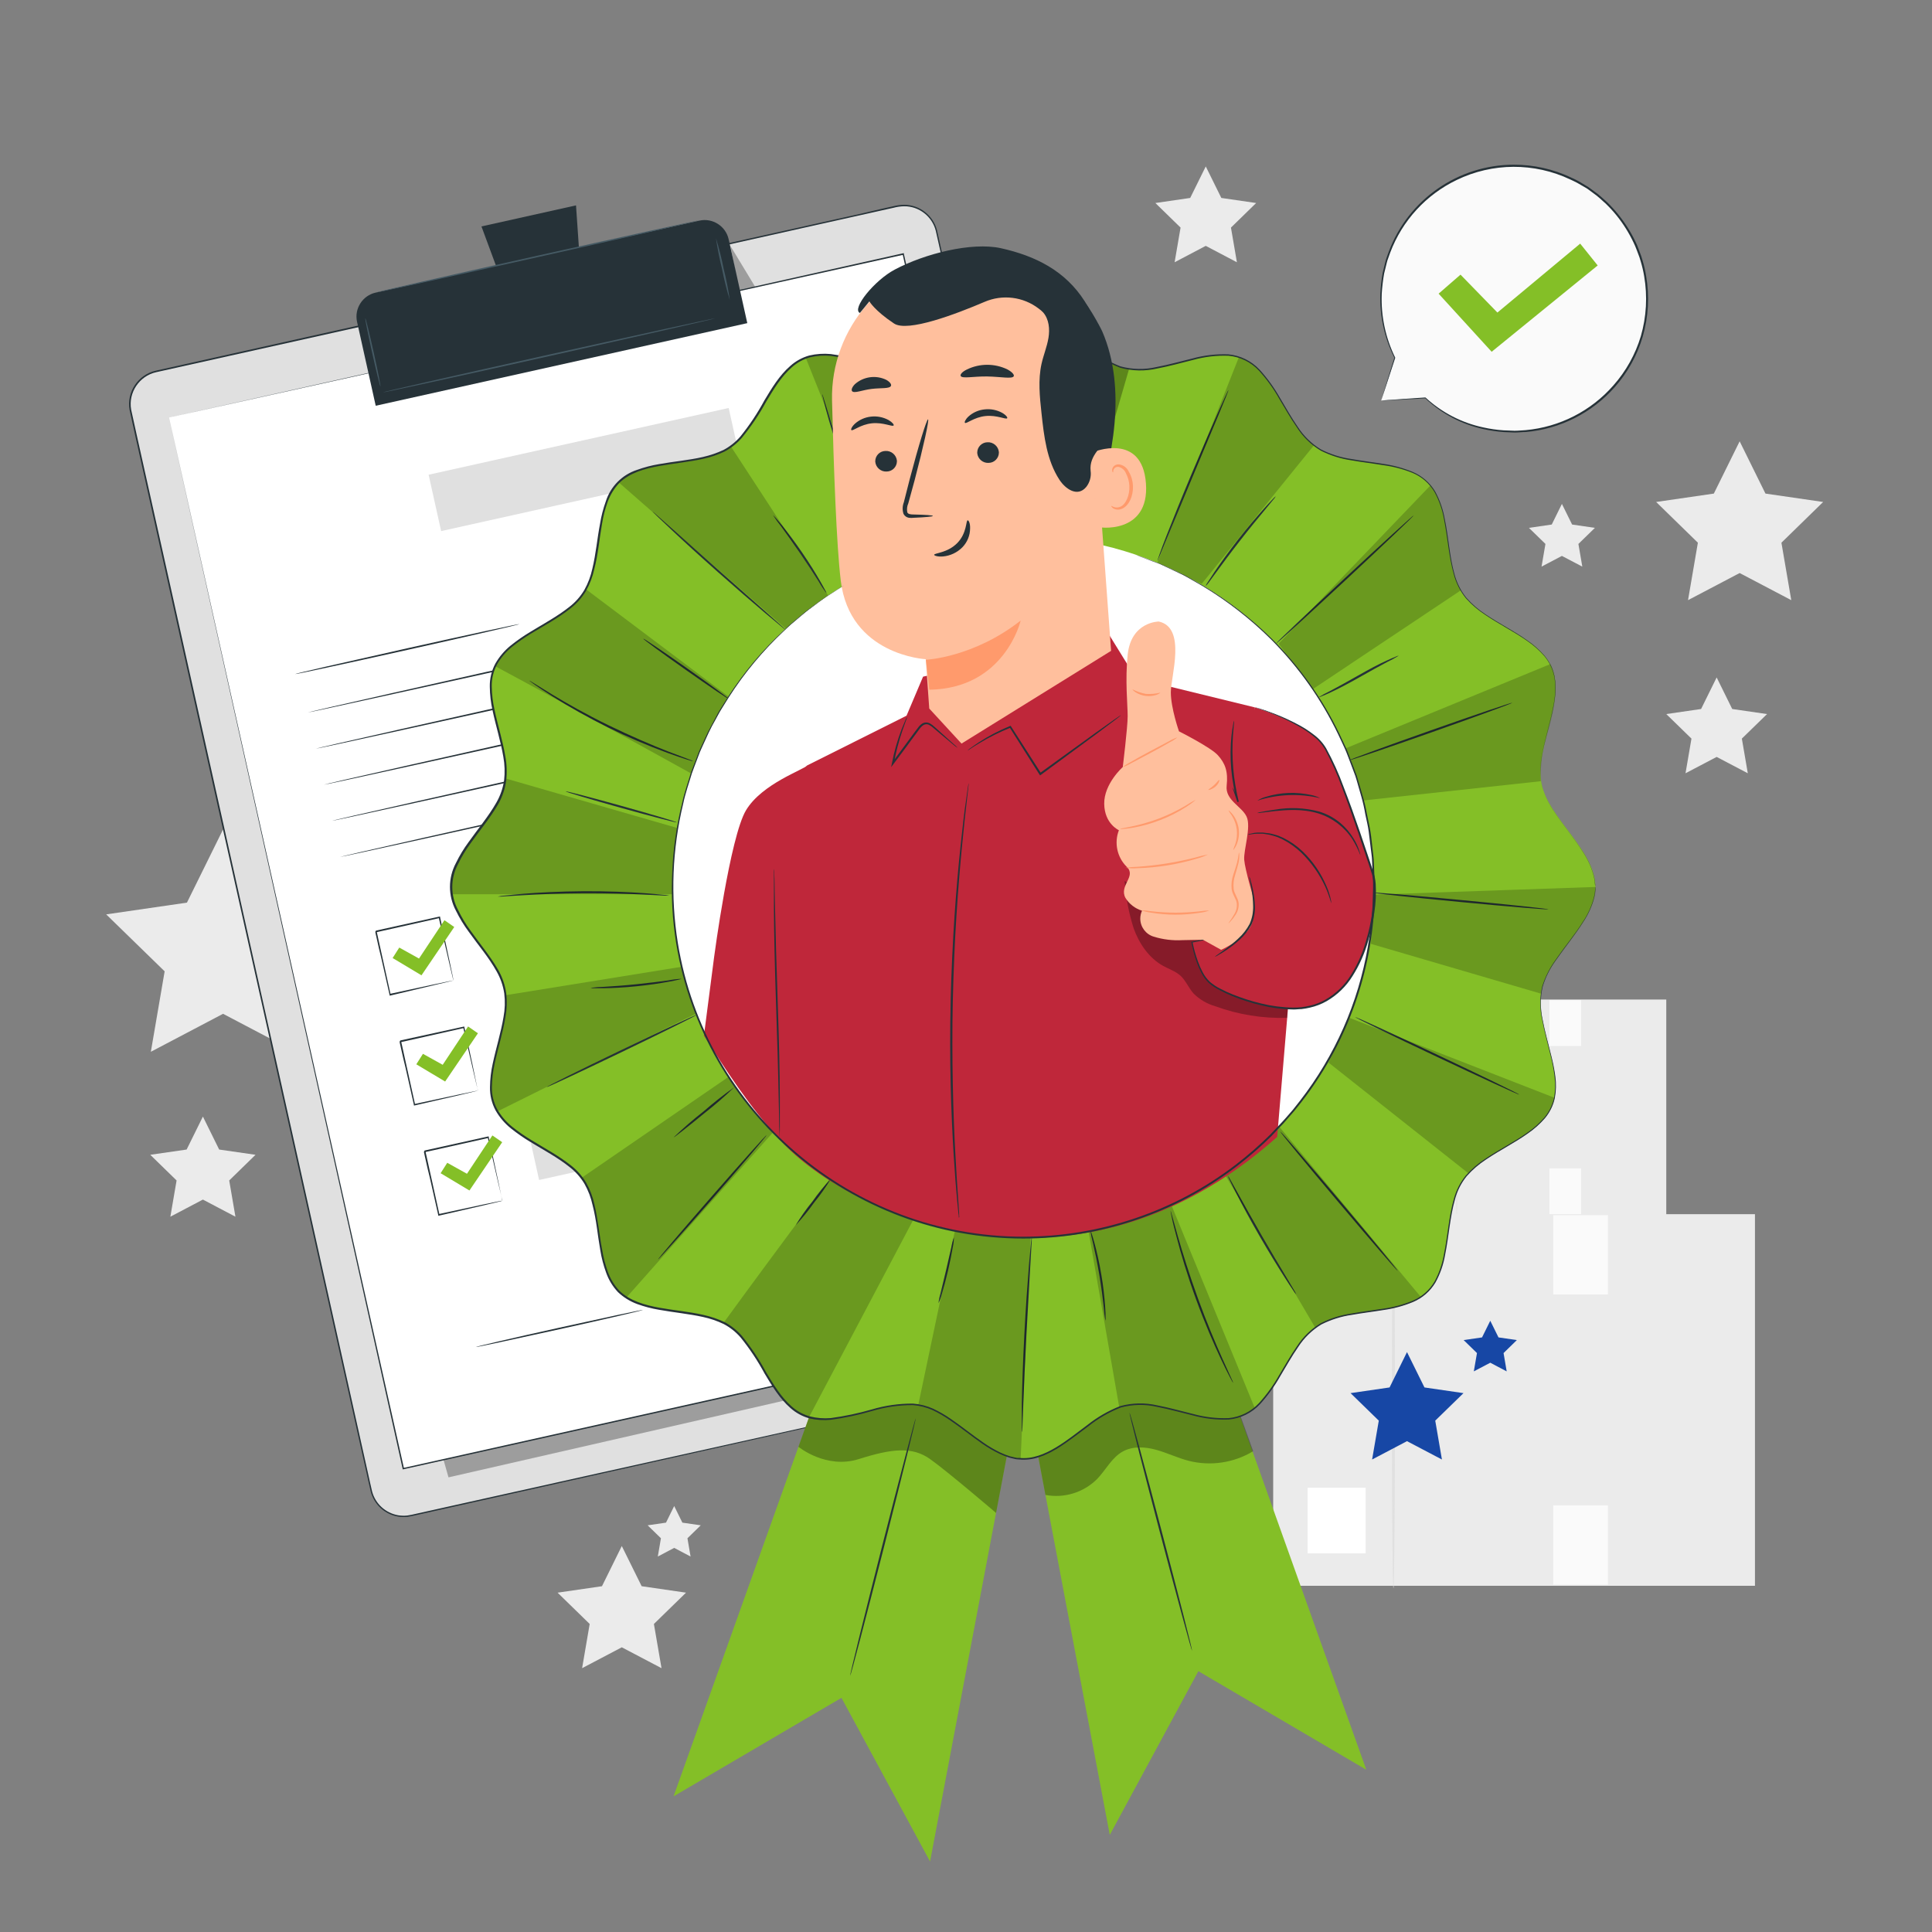 <?xml version="1.0" encoding="UTF-8" standalone="no"?>
<!DOCTYPE svg PUBLIC "-//W3C//DTD SVG 1.1//EN" "http://www.w3.org/Graphics/SVG/1.1/DTD/svg11.dtd">
<svg width="100%" height="100%" viewBox="0 0 500 500" version="1.1" xmlns="http://www.w3.org/2000/svg" xmlns:xlink="http://www.w3.org/1999/xlink" xml:space="preserve" xmlns:serif="http://www.serif.com/" style="fill-rule:evenodd;clip-rule:evenodd;stroke-linejoin:round;stroke-miterlimit:2;">
    <rect x="0" y="0" width="500" height="500" fill="#808080" stroke="none"/>
    <g id="freepik--background-complete--inject-11">
        <g transform="matrix(-1,-7.65714e-16,7.65714e-16,-1,790.2,573.1)">
            <rect x="358.97" y="258.68" width="72.26" height="55.74" style="fill:rgb(235,235,235);"/>
        </g>
        <g transform="matrix(-1,-7.65714e-16,7.65714e-16,-1,736.98,609.26)">
            <rect x="364.14" y="299.71" width="8.71" height="9.84" style="fill:white;"/>
        </g>
        <rect x="400.98" y="258.82" width="8.21" height="11.89" style="fill:rgb(250,250,250);"/>
        <rect x="400.98" y="302.36" width="8.21" height="11.89" style="fill:rgb(250,250,250);"/>
        <path d="M377,314.8C376.87,314.8 376.77,302.54 376.77,287.42C376.77,272.3 376.87,260.04 377,260.04C377.13,260.04 377.23,272.3 377.23,287.42C377.23,302.54 377.13,314.8 377,314.8Z" style="fill:rgb(224,224,224);fill-rule:nonzero;"/>
        <g transform="matrix(-1,-7.65714e-16,7.65714e-16,-1,783.68,724.63)">
            <rect x="329.5" y="314.23" width="124.68" height="96.17" style="fill:rgb(235,235,235);"/>
        </g>
        <g transform="matrix(-1,-7.65714e-16,7.65714e-16,-1,691.84,787.03)">
            <rect x="338.41" y="385.02" width="15.02" height="16.98" style="fill:white;"/>
        </g>
        <rect x="401.98" y="314.48" width="14.16" height="20.52" style="fill:rgb(250,250,250);"/>
        <rect x="401.98" y="389.59" width="14.16" height="20.52" style="fill:rgb(250,250,250);"/>
        <path d="M360.62,411.06C360.4,411.06 360.22,389.91 360.22,363.82C360.22,337.73 360.4,316.58 360.62,316.58C360.84,316.58 361.01,337.73 361.01,363.82C361.01,389.91 360.84,411.06 360.62,411.06Z" style="fill:rgb(224,224,224);fill-rule:nonzero;"/>
        <path d="M450.22,114.21L456.9,127.74L471.83,129.91L461.03,140.45L463.58,155.32L450.22,148.3L436.86,155.32L439.41,140.45L428.61,129.91L443.54,127.74L450.22,114.21Z" style="fill:rgb(235,235,235);fill-rule:nonzero;"/>
        <path d="M52.51,288.97L56.72,297.5L66.13,298.86L59.32,305.5L60.93,314.88L52.51,310.45L44.09,314.88L45.7,305.5L38.89,298.86L48.3,297.5L52.51,288.97Z" style="fill:rgb(235,235,235);fill-rule:nonzero;"/>
        <path d="M57.73,214.66L67.08,233.6L87.98,236.64L72.86,251.38L76.43,272.2L57.73,262.37L39.04,272.2L42.61,251.38L27.48,236.64L48.38,233.6L57.73,214.66Z" style="fill:rgb(235,235,235);fill-rule:nonzero;"/>
        <path d="M444.27,175.32L448.3,183.49L457.31,184.8L450.79,191.15L452.33,200.12L444.27,195.89L436.21,200.12L437.75,191.15L431.23,184.8L440.24,183.49L444.27,175.32Z" style="fill:rgb(235,235,235);fill-rule:nonzero;"/>
        <path d="M312.05,43.07L316.08,51.23L325.09,52.54L318.57,58.9L320.11,67.87L312.05,63.63L303.99,67.87L305.53,58.9L299.01,52.54L308.02,51.23L312.05,43.07Z" style="fill:rgb(235,235,235);fill-rule:nonzero;"/>
        <path d="M404.22,130.41L406.86,135.75L412.76,136.61L408.49,140.77L409.5,146.64L404.22,143.87L398.95,146.64L399.96,140.77L395.69,136.61L401.59,135.75L404.22,130.41Z" style="fill:rgb(235,235,235);fill-rule:nonzero;"/>
        <path d="M160.92,400.11L166.06,410.51L177.54,412.18L169.23,420.28L171.2,431.72L160.92,426.32L150.65,431.72L152.61,420.28L144.3,412.18L155.79,410.51L160.92,400.11Z" style="fill:rgb(235,235,235);fill-rule:nonzero;"/>
        <path d="M174.48,389.76L176.6,394.06L181.35,394.75L177.91,398.1L178.72,402.83L174.48,400.59L170.24,402.83L171.05,398.1L167.61,394.75L172.36,394.06L174.48,389.76Z" style="fill:rgb(235,235,235);fill-rule:nonzero;"/>
    </g>
    <g id="freepik--Stars--inject-11">
        <path d="M364.13,349.92L368.65,359.07L378.75,360.54L371.44,367.66L373.17,377.72L364.13,372.97L355.1,377.72L356.83,367.66L349.52,360.54L359.62,359.07L364.13,349.92Z" style="fill:rgb(23,71,165);fill-rule:nonzero;"/>
        <path d="M385.68,341.81L387.81,346.12L392.56,346.81L389.12,350.17L389.93,354.91L385.68,352.67L381.42,354.91L382.24,350.17L378.79,346.81L383.55,346.12L385.68,341.81Z" style="fill:rgb(23,71,165);fill-rule:nonzero;"/>
    </g>
    <g id="freepik--speech-bubble--inject-11">
        <path d="M357.44,103.66L361,92.6C358.635,87.836 357.403,82.589 357.403,77.27C357.403,58.36 372.964,42.8 391.873,42.8C410.783,42.8 426.343,58.36 426.343,77.27C426.343,96.18 410.783,111.74 391.873,111.74C390.837,111.74 389.802,111.693 388.77,111.6C381.358,111.095 374.341,108.058 368.9,103L357.44,103.66Z" style="fill:rgb(250,250,250);fill-rule:nonzero;"/>
        <path d="M357.44,103.66L358.2,103.6L360.41,103.44L368.9,102.86C373.108,106.752 378.292,109.434 383.9,110.62C385.631,111.005 387.39,111.256 389.16,111.37L391.96,111.48C392.9,111.48 393.87,111.37 394.84,111.32C403.609,110.524 411.743,106.378 417.54,99.75C420.808,96.067 423.234,91.716 424.65,87C426.101,81.961 426.395,76.659 425.51,71.49C425.29,70.161 424.983,68.848 424.59,67.56C424.412,66.907 424.195,66.266 423.94,65.64C423.69,65 423.47,64.36 423.2,63.73C422.086,61.187 420.676,58.783 419,56.57C418.165,55.467 417.259,54.418 416.29,53.43C415.82,52.926 415.319,52.452 414.79,52.01C414.28,51.56 413.79,51.07 413.25,50.66L411.61,49.44L410.79,48.84L409.91,48.32L408.18,47.32C407.59,46.99 406.97,46.74 406.37,46.44C397.067,42.037 386.251,42.089 376.99,46.58C369.065,50.386 362.905,57.105 359.8,65.33C359.63,65.79 359.47,66.25 359.31,66.7C359.129,67.144 358.985,67.602 358.88,68.07C358.65,68.99 358.43,69.9 358.21,70.79C357.906,72.534 357.699,74.293 357.59,76.06C357.366,81.775 358.569,87.456 361.09,92.59L358.41,100.77L357.7,102.89C357.54,103.37 357.45,103.62 357.45,103.62C357.45,103.62 357.51,103.39 357.66,102.92L358.3,100.82L360.87,92.53L360.87,92.61C358.282,87.467 357.03,81.754 357.23,76C357.324,74.213 357.521,72.434 357.82,70.67C358.04,69.77 358.27,68.85 358.49,67.92C358.596,67.447 358.737,66.983 358.91,66.53C359.08,66.07 359.24,65.61 359.41,65.14C364.438,51.634 377.405,42.625 391.817,42.625C396.918,42.625 401.956,43.754 406.57,45.93C407.18,46.22 407.81,46.48 408.41,46.82L410.17,47.87L411.05,48.4L411.89,49.01L413.55,50.24C414.1,50.67 414.6,51.16 415.12,51.61C415.653,52.061 416.16,52.542 416.64,53.05C417.623,54.058 418.541,55.127 419.39,56.25C421.099,58.476 422.539,60.896 423.68,63.46C423.95,64.1 424.17,64.76 424.42,65.4C424.685,66.052 424.909,66.72 425.09,67.4C425.485,68.711 425.793,70.048 426.01,71.4C426.913,76.645 426.612,82.028 425.13,87.14C423.71,91.945 421.256,96.383 417.94,100.14C412.055,106.831 403.816,111.008 394.94,111.8C393.94,111.8 392.94,111.94 392.02,111.94L389.19,111.82C387.403,111.695 385.628,111.434 383.88,111.04C378.251,109.807 373.064,107.062 368.88,103.1L368.96,103.1L360.39,103.55L358.21,103.65C357.68,103.66 357.44,103.66 357.44,103.66Z" style="fill:rgb(38,50,56);fill-rule:nonzero;"/>
        <path d="M372.31,76L377.98,71.08L387.53,80.89L408.95,63.05L413.48,68.7L386.04,91.04L372.31,76Z" style="fill:rgb(132,191,39);fill-rule:nonzero;"/>
    </g>
    <g id="freepik--Clipboard--inject-11">
        <path d="M298.11,349.49L106.35,392.23C105.719,392.374 105.074,392.447 104.427,392.447C100.393,392.447 96.871,389.619 96,385.68L33.81,106.43C33.672,105.812 33.602,105.18 33.602,104.547C33.602,100.518 36.426,97 40.36,96.13L232.12,53.39C232.739,53.251 233.371,53.182 234.005,53.182C238.036,53.182 241.556,56.005 242.43,59.94L304.66,339.19C304.798,339.808 304.868,340.44 304.868,341.073C304.868,345.102 302.044,348.62 298.11,349.49Z" style="fill:rgb(224,224,224);fill-rule:nonzero;"/>
        <path d="M298.11,349.49L298.75,349.31C299.372,349.108 299.971,348.843 300.54,348.52C301.473,347.972 302.296,347.256 302.97,346.41C303.888,345.25 304.491,343.872 304.72,342.41C304.865,341.526 304.865,340.624 304.72,339.74C304.56,338.81 304.31,337.83 304.09,336.81C303.63,334.81 303.09,332.53 302.59,330.11C301.503,325.263 300.253,319.687 298.84,313.38C293.21,288.21 285.07,251.79 275.01,206.78C270.01,184.28 264.49,159.63 258.58,133.16C255.633,119.933 252.583,106.267 249.43,92.16C247.863,85.107 246.27,77.957 244.65,70.71C243.83,67.09 243.02,63.44 242.19,59.77C241.265,56.018 237.865,53.364 234,53.38C233.061,53.401 232.127,53.535 231.22,53.78L228.42,54.4L222.79,55.66L211.43,58.19L188.31,63.35L140.67,74L40.43,96.32C36.055,97.29 33.175,101.584 33.94,106C34.85,110.25 35.83,114.51 36.76,118.75C38.653,127.217 40.53,135.633 42.39,144L53.39,193.41C60.61,225.8 67.57,257 74.2,286.8C80.83,316.6 87.12,344.8 93.02,371.31C93.753,374.643 94.483,377.923 95.21,381.15C95.58,382.77 95.91,384.41 96.3,386C96.72,387.566 97.581,388.979 98.78,390.07C99.971,391.145 101.44,391.866 103.02,392.15C103.803,392.278 104.6,392.301 105.39,392.22C106.17,392.12 106.96,391.93 107.74,391.75L117.05,389.68L152.38,381.82L259,358.13L288,351.71L295.54,350.05L298.11,349.49L295.55,350.09L288.01,351.79L259.01,358.28L152.41,382.11L117.12,390L107.81,392.08C107.03,392.25 106.25,392.45 105.43,392.56C104.61,392.644 103.783,392.617 102.97,392.48C99.598,391.895 96.86,389.395 95.97,386.09C95.57,384.48 95.24,382.86 94.87,381.24C94.143,377.993 93.41,374.713 92.67,371.4C86.77,344.93 80.46,316.65 73.82,286.89C67.18,257.13 60.22,225.89 52.99,193.5L41.99,144.1C40.13,135.74 38.253,127.317 36.36,118.83C35.42,114.59 34.45,110.35 33.53,106.06C32.735,101.434 35.756,96.94 40.34,95.93L140.59,73.58L188.26,63L211.37,57.85L222.73,55.32L228.37,54L231.17,53.38C232.095,53.14 233.045,53.013 234,53C238.002,53.009 241.517,55.751 242.5,59.63C243.32,63.31 244.14,66.95 244.95,70.58C246.583,77.833 248.19,84.973 249.77,92C252.897,106.1 255.94,119.767 258.9,133C264.79,159.47 270.27,184.12 275.28,206.63C285.28,251.63 293.38,288.08 298.98,313.26C300.37,319.55 301.61,325.15 302.69,329.99C303.22,332.42 303.69,334.65 304.17,336.7C304.39,337.7 304.64,338.7 304.79,339.63C304.94,340.524 304.94,341.436 304.79,342.33C304.562,343.819 303.948,345.222 303.01,346.4C302.327,347.245 301.497,347.96 300.56,348.51C299.984,348.834 299.374,349.092 298.74,349.28L298.11,349.49Z" style="fill:rgb(38,50,56);fill-rule:nonzero;"/>
        <g opacity="0.3">
            <path d="M116.07,382.34L290.79,342.4L285.27,308.16L275.36,288.97L108.22,354.62L116.07,382.34Z" style="fill-rule:nonzero;"/>
        </g>
        <g opacity="0.3">
            <path d="M189.02,63.63L195.63,74.54L196.91,80.33L192.43,81.33L189.02,63.63Z" style="fill-rule:nonzero;"/>
        </g>
        <path d="M43.76,108.05L104.38,380.05L294.39,337.71L283.55,289.07L233.77,65.7L43.76,108.05Z" style="fill:white;fill-rule:nonzero;"/>
        <path d="M43.76,108.05L233.76,65.54L233.92,65.54L233.92,65.71C250.78,141.3 271.81,235.63 294.57,337.71L294.57,337.92L294.37,337.92L104.37,380.25L104.19,380.25L104.19,380.06C68.5,219.44 44.12,109.68 43.75,108.06C44.12,109.72 68.66,219.45 104.56,380.06L104.33,379.92L294.33,337.55L294.17,337.8C271.44,235.74 250.43,141.41 233.6,65.8L233.8,65.93L43.76,108.05Z" style="fill:rgb(38,50,56);fill-rule:nonzero;"/>
        <g transform="matrix(0.976,-0.217,0.217,0.976,-14.06,32.87)">
            <path d="M99.35,66L185.2,66C188.673,66 191.53,68.857 191.53,72.33L191.53,94.59L93,94.59L93,72.35C93,72.343 93,72.337 93,72.33C93,68.857 95.857,66 99.33,66C99.337,66 99.343,66 99.35,66Z" style="fill:rgb(38,50,56);fill-rule:nonzero;"/>
        </g>
        <path d="M149.07,53.15L124.6,58.6L132.13,78.94L150.56,74.83L149.07,53.15Z" style="fill:rgb(38,50,56);fill-rule:nonzero;"/>
        <path d="M181.06,57C181.06,57.11 162.35,61.38 139.22,66.54C116.09,71.7 97.3,75.81 97.27,75.7C97.24,75.59 115.98,71.32 139.13,66.16C162.28,61 181,56.92 181.06,57Z" style="fill:rgb(69,90,100);fill-rule:nonzero;"/>
        <path d="M98.46,100C98.35,100 97.38,96.1 96.3,91.24C95.22,86.38 94.42,82.41 94.54,82.38C94.66,82.35 95.62,86.28 96.7,91.15C97.78,96.02 98.57,100 98.46,100Z" style="fill:rgb(69,90,100);fill-rule:nonzero;"/>
        <path d="M188.87,77.64C188.067,75.009 187.399,72.339 186.87,69.64C186.208,67.002 185.681,64.332 185.29,61.64C186.092,64.254 186.759,66.908 187.29,69.59C187.953,72.245 188.481,74.932 188.87,77.64Z" style="fill:rgb(69,90,100);fill-rule:nonzero;"/>
        <path d="M185.06,82.39C185.06,82.5 165.85,86.88 142.11,92.17C118.37,97.46 99.11,101.67 99.06,101.55C99.01,101.43 118.26,97.06 142.06,91.77C165.86,86.48 185,82.28 185.06,82.39Z" style="fill:rgb(69,90,100);fill-rule:nonzero;"/>
        <path d="M134.45,161.51C134.45,161.63 121.5,164.61 105.45,168.19C89.4,171.77 76.45,174.56 76.38,174.45C76.31,174.34 89.38,171.35 105.38,167.78C121.38,164.21 134.42,161.4 134.45,161.51Z" style="fill:rgb(38,50,56);fill-rule:nonzero;"/>
        <path d="M231.16,150.62C231.16,150.74 197.29,158.39 155.46,167.71C113.63,177.03 79.68,184.5 79.66,184.39C79.64,184.28 113.52,176.62 155.37,167.3C197.22,157.98 231.14,150.51 231.16,150.62Z" style="fill:rgb(38,50,56);fill-rule:nonzero;"/>
        <path d="M233.25,160C233.25,160.11 199.37,167.76 157.54,177.09C115.71,186.42 81.77,193.88 81.74,193.76C81.71,193.64 115.61,186 157.45,176.68C199.29,167.36 233.22,159.86 233.25,160Z" style="fill:rgb(38,50,56);fill-rule:nonzero;"/>
        <path d="M235.33,169.32C235.33,169.43 201.46,177.08 159.63,186.4C117.8,195.72 83.85,203.2 83.82,203.08C83.79,202.96 117.69,195.32 159.54,185.99C201.39,176.66 235.3,169.21 235.33,169.32Z" style="fill:rgb(38,50,56);fill-rule:nonzero;"/>
        <path d="M237.41,178.67C237.41,178.78 203.54,186.43 161.71,195.75C119.88,205.07 85.93,212.54 85.91,212.43C85.89,212.32 119.77,204.67 161.62,195.34C203.47,186.01 237.39,178.55 237.41,178.67Z" style="fill:rgb(38,50,56);fill-rule:nonzero;"/>
        <path d="M239.5,188C239.5,188.12 205.62,195.77 163.79,205.09C121.96,214.41 88,221.89 88,221.78C88,221.67 121.87,214.02 163.71,204.69C205.55,195.36 239.47,187.9 239.5,188Z" style="fill:rgb(38,50,56);fill-rule:nonzero;"/>
        <path d="M117.37,253.81C117.329,253.71 117.299,253.606 117.28,253.5L117.06,252.61C116.87,251.8 116.6,250.67 116.27,249.26C115.6,246.37 114.66,242.31 113.54,237.45L113.76,237.59L97.36,241.27C97.36,241.27 97.66,240.8 97.52,241.02L97.52,241.23L97.58,241.51L97.71,242.07L97.95,243.18C98.12,243.92 98.28,244.65 98.44,245.38C98.76,246.82 99.08,248.24 99.38,249.62C99.99,252.37 100.56,254.97 101.09,257.36L100.87,257.22L112.72,254.67L116.09,253.97L116.99,253.8L117.31,253.74C117.31,253.74 117.23,253.74 117.03,253.83L116.18,254.04L112.88,254.82L101,257.65L100.82,257.65L100.82,257.47L99.08,249.74C98.77,248.36 98.45,246.94 98.08,245.5C97.92,244.77 97.75,244.04 97.59,243.3C97.5,242.94 97.42,242.56 97.34,242.19L97.21,241.63L97.15,241.35L97.15,241.09C97.01,241.32 97.34,240.79 97.31,240.84L113.72,237.21L113.9,237.21L113.9,237.39L116.48,249.39C116.77,250.79 117,251.91 117.17,252.71C117.24,253.07 117.29,253.35 117.34,253.58C117.36,253.655 117.37,253.732 117.37,253.81Z" style="fill:rgb(38,50,56);fill-rule:nonzero;"/>
        <g transform="matrix(0.976,-0.217,0.217,0.976,-45.84,45.36)">
            <rect x="124.53" y="226" width="117.22" height="9.78" style="fill:rgb(224,224,224);"/>
        </g>
        <path d="M123.71,282.27C123.672,282.166 123.642,282.059 123.62,281.95C123.56,281.72 123.49,281.42 123.4,281.06C123.21,280.25 122.94,279.13 122.61,277.72C121.94,274.82 121,270.72 119.88,265.9L120.1,266.04L103.7,269.72C103.7,269.78 104,269.25 103.86,269.48L103.86,269.74L103.92,270.02L104.05,270.58C104.13,270.96 104.21,271.33 104.3,271.7L104.78,273.89C105.1,275.34 105.42,276.75 105.72,278.13C106.33,280.88 106.9,283.48 107.43,285.87L107.21,285.73L119.07,283.19L122.43,282.49L123.33,282.31C123.434,282.281 123.542,282.264 123.65,282.26L123.38,282.34L122.52,282.55L119.22,283.34L107.29,286.09L107.11,286.09L107.11,285.91L105.37,278.18C105.06,276.8 104.74,275.38 104.37,273.94C104.21,273.22 104.04,272.48 103.88,271.75C103.8,271.38 103.71,271.01 103.63,270.63L103.5,270.07L103.44,269.79L103.44,269.53L103.6,269.27L120,265.69L120.18,265.69L120.18,265.86C121.24,270.79 122.18,274.86 122.76,277.86C123.05,279.26 123.28,280.38 123.45,281.18C123.52,281.54 123.57,281.82 123.62,282.05C123.659,282.119 123.69,282.193 123.71,282.27Z" style="fill:rgb(38,50,56);fill-rule:nonzero;"/>
        <g transform="matrix(0.976,-0.217,0.217,0.976,-51.88,47.43)">
            <rect x="130.87" y="254.45" width="117.22" height="9.78" style="fill:rgb(224,224,224);"/>
        </g>
        <path d="M130.05,310.72C130.05,310.72 130.05,310.6 129.96,310.4C129.87,310.2 129.83,309.87 129.74,309.51C129.55,308.7 129.28,307.58 128.95,306.17C128.28,303.28 127.34,299.17 126.22,294.35L126.44,294.49L110,298.17C110,298.23 110.3,297.7 110.16,297.93L110.16,298.21L110.22,298.49L110.35,299.05C110.43,299.43 110.51,299.8 110.6,300.17L111.08,302.36C111.4,303.81 111.72,305.22 112.02,306.6L113.73,314.34L113.51,314.21L125.37,311.66L128.73,310.96L129.63,310.78C129.736,310.768 129.844,310.768 129.95,310.78L129.68,310.86L128.82,311.07L125.52,311.86L113.59,314.61L113.41,314.61L113.41,314.43C112.88,312.05 112.29,309.43 111.67,306.7C111.36,305.32 111.04,303.91 110.67,302.46C110.51,301.74 110.34,301.01 110.18,300.27C110.1,299.9 110.01,299.53 109.93,299.16L109.81,298.6L109.74,298.32L109.74,298C109.6,298.22 109.93,297.69 109.9,297.75L126.31,294.12L126.49,294.12L126.49,294.3L129.07,306.3C129.36,307.7 129.59,308.82 129.76,309.63C129.83,309.98 129.89,310.26 129.93,310.49C129.98,310.561 130.021,310.638 130.05,310.72Z" style="fill:rgb(38,50,56);fill-rule:nonzero;"/>
        <g transform="matrix(0.976,-0.217,0.217,0.976,-57.91,49.49)">
            <rect x="137.21" y="282.91" width="117.22" height="9.78" style="fill:rgb(224,224,224);"/>
        </g>
        <path d="M101.61,247.94L103.33,245.23L108.44,248.07L115.02,238.15L117.56,239.91L109.08,252.41L101.61,247.94Z" style="fill:rgb(132,191,39);fill-rule:nonzero;"/>
        <path d="M107.74,275.44L109.46,272.73L114.57,275.57L121.14,265.65L123.69,267.41L115.2,279.9L107.74,275.44Z" style="fill:rgb(132,191,39);fill-rule:nonzero;"/>
        <path d="M114.03,303.63L115.75,300.93L120.85,303.77L127.43,293.85L129.97,295.6L121.49,308.1L114.03,303.63Z" style="fill:rgb(132,191,39);fill-rule:nonzero;"/>
        <path d="M166.4,339C166.4,339.12 156.76,341.37 144.82,344C132.88,346.63 123.18,348.72 123.16,348.61C123.14,348.5 132.79,346.25 144.73,343.61C156.67,340.97 166.37,338.9 166.4,339Z" style="fill:rgb(38,50,56);fill-rule:nonzero;"/>
        <path d="M187.94,333.86C185.33,334.664 182.68,335.332 180,335.86C177.361,336.516 174.691,337.04 172,337.43C174.607,336.628 177.254,335.961 179.93,335.43C184.32,334.46 187.92,333.75 187.94,333.86Z" style="fill:rgb(38,50,56);fill-rule:nonzero;"/>
        <path d="M259.28,311.41C259.28,311.52 250.61,313.56 239.87,315.95C229.13,318.34 220.39,320.19 220.37,320.08C220.35,319.97 229.03,317.94 239.78,315.54C250.53,313.14 259.26,311.3 259.28,311.41Z" style="fill:rgb(38,50,56);fill-rule:nonzero;"/>
        <path d="M250,337.73C250,337.73 250.09,337.46 250.19,336.94C250.322,336.171 250.281,335.381 250.07,334.63C249.714,333.441 249.252,332.286 248.69,331.18C247.893,329.712 247.425,328.087 247.32,326.42C247.368,324.346 248.291,322.387 249.86,321.03C251.707,319.496 254.226,319.03 256.5,319.8C257.729,320.174 258.826,320.893 259.66,321.87C260.104,322.397 260.367,323.052 260.41,323.74C260.433,324.497 259.957,325.185 259.24,325.43C258.586,325.642 257.918,325.805 257.24,325.92L255.24,326.33C253.9,326.6 252.54,326.84 251.14,327.02C248.429,327.411 245.676,327.428 242.96,327.07C241.733,326.806 240.451,327.013 239.37,327.65C238.511,328.516 237.783,329.503 237.21,330.58C236.862,331.11 236.379,331.538 235.81,331.82C235.232,332.075 234.578,332.104 233.98,331.9C232.951,331.442 231.973,330.879 231.06,330.22C230.637,329.938 230.154,329.757 229.65,329.69C229.178,329.638 228.703,329.755 228.31,330.02C227.618,330.653 227.046,331.405 226.62,332.24C225.697,333.693 224.119,334.605 222.4,334.68C221.118,334.731 219.864,334.287 218.9,333.44C218.294,332.916 217.818,332.259 217.51,331.52C217.402,331.267 217.325,331.002 217.28,330.73C217.235,330.458 217.37,331 217.59,331.49C217.914,332.197 218.397,332.82 219,333.31C219.94,334.106 221.15,334.514 222.38,334.45C224.02,334.366 225.518,333.478 226.38,332.08C226.82,331.206 227.416,330.419 228.14,329.76C228.595,329.444 229.148,329.298 229.7,329.35C230.247,329.431 230.772,329.626 231.24,329.92C232.138,330.555 233.096,331.101 234.1,331.55C234.614,331.723 235.174,331.698 235.67,331.48C236.179,331.227 236.605,330.835 236.9,330.35C237.494,329.245 238.249,328.234 239.14,327.35C239.694,326.955 240.343,326.713 241.02,326.65C241.685,326.579 242.355,326.579 243.02,326.65C245.707,326.998 248.428,326.981 251.11,326.6C252.49,326.42 253.84,326.17 255.18,325.91L257.18,325.51C257.822,325.391 258.457,325.234 259.08,325.04C259.641,324.862 260.019,324.329 260,323.74C259.955,323.141 259.724,322.572 259.34,322.11C258.551,321.171 257.51,320.477 256.34,320.11C254.186,319.379 251.801,319.81 250.04,321.25C248.534,322.532 247.64,324.393 247.58,326.37C247.67,328 248.106,329.592 248.86,331.04C249.413,332.162 249.859,333.334 250.19,334.54C250.386,335.313 250.403,336.12 250.24,336.9C250.193,337.185 250.112,337.464 250,337.73Z" style="fill:rgb(38,50,56);fill-rule:nonzero;"/>
        <path d="M270.67,324.93C270.501,324.998 270.328,325.051 270.15,325.09L268.63,325.45L263.05,326.74C258.35,327.84 251.85,329.38 244.7,331.19C237.55,333 231.1,334.75 226.45,336.03L220.93,337.55L219.42,337.95C219.247,338.004 219.07,338.044 218.89,338.07C219.051,337.982 219.222,337.915 219.4,337.87L220.88,337.4C222.17,336.99 224.04,336.4 226.36,335.75C231.01,334.39 237.44,332.6 244.6,330.75C251.76,328.9 258.26,327.44 262.99,326.43C265.35,325.92 267.27,325.52 268.6,325.26L270.13,324.97C270.308,324.94 270.489,324.927 270.67,324.93Z" style="fill:rgb(38,50,56);fill-rule:nonzero;"/>
        <g transform="matrix(0.976,-0.217,0.217,0.976,-22.79,35.85)">
            <rect x="111.66" y="113.97" width="79.57" height="14.95" style="fill:rgb(224,224,224);"/>
        </g>
    </g>
    <g id="freepik--Character--inject-11">
        <path d="M262.12,342.31L287.21,474.87L310.14,432.5L353.6,458.01L307.47,328.93L262.12,342.31Z" style="fill:rgb(132,191,39);fill-rule:nonzero;"/>
        <g opacity="0.3">
            <path d="M270.56,386.89C275.404,387.803 280.4,386.271 283.9,382.8C286.19,380.44 287.71,377.22 290.59,375.64C293.18,374.22 296.37,374.42 299.22,375.21C302.07,376 304.75,377.31 307.6,378.05C313.278,379.497 319.306,378.603 324.32,375.57L317.08,355.47L283.48,351.27L267.48,370.52L270.56,386.89Z" style="fill-rule:nonzero;"/>
        </g>
        <path d="M308.51,427.24C308.37,427.24 304.63,413.5 300.16,396.49C295.69,379.48 292.16,365.64 292.32,365.61C292.48,365.58 296.19,379.33 300.66,396.36C305.13,413.39 308.65,427.2 308.51,427.24Z" style="fill:rgb(38,50,56);fill-rule:nonzero;"/>
        <path d="M265.79,349.2L240.7,481.76L217.77,439.4L174.31,464.9L220.44,335.82L265.79,349.2Z" style="fill:rgb(132,191,39);fill-rule:nonzero;"/>
        <g opacity="0.3">
            <path d="M206.64,374.43C206.64,374.43 213.78,380.3 222.29,377.6C230.8,374.9 236.09,374.32 240.7,377.6C245.31,380.88 257.78,391.55 257.78,391.55L260.67,376.26L243.92,353.26L226.44,356.79L214,358L209.37,366.77L206.64,374.43Z" style="fill-rule:nonzero;"/>
        </g>
        <path d="M412.9,229.54C412.9,239.05 400.75,247.24 398.97,256.23C397.14,265.49 405.2,277.7 401.67,286.23C398.14,294.76 383.67,297.82 378.54,305.53C373.41,313.24 376.11,327.68 369.54,334.26C362.97,340.84 348.54,338.07 340.81,343.26C333.08,348.45 330.18,362.79 321.51,366.39C312.99,369.92 300.78,361.86 291.51,363.69C282.51,365.47 274.33,377.62 264.82,377.62C255.31,377.62 247.11,365.47 238.12,363.69C228.86,361.86 216.65,369.92 208.12,366.39C199.59,362.86 196.54,348.39 188.83,343.26C181.12,338.13 166.68,340.83 160.09,334.26C153.5,327.69 156.28,313.26 151.09,305.53C145.9,297.8 131.56,294.9 127.97,286.23C124.38,277.56 132.5,265.5 130.67,256.23C128.89,247.23 116.73,239.05 116.73,229.54C116.73,220.03 128.89,211.83 130.67,202.84C132.5,193.58 124.43,181.37 127.97,172.84C131.51,164.31 145.97,161.25 151.09,153.55C156.21,145.85 153.52,131.4 160.09,124.81C166.66,118.22 181.09,121 188.83,115.81C196.57,110.62 199.45,96.28 208.12,92.69C216.79,89.1 228.85,97.22 238.12,95.39C247.12,93.61 255.31,81.45 264.82,81.45C274.33,81.45 282.52,93.61 291.51,95.39C300.77,97.22 312.98,89.15 321.51,92.69C330.18,96.28 333.1,110.69 340.81,115.81C348.52,120.93 362.96,118.24 369.54,124.81C376.12,131.38 373.35,145.81 378.54,153.55C383.73,161.29 398.07,164.17 401.67,172.84C405.27,181.51 397.14,193.57 398.97,202.84C400.75,211.83 412.9,220 412.9,229.54Z" style="fill:rgb(132,191,39);fill-rule:nonzero;"/>
        <path d="M230.17,146.53C230.17,146.53 230.06,146.4 229.9,146.12C229.74,145.84 229.49,145.39 229.22,144.9C228.63,143.84 227.82,142.28 226.86,140.34C224.93,136.46 222.43,131 220.02,124.84C217.61,118.68 215.76,112.96 214.55,108.84C213.95,106.75 213.49,105.06 213.2,103.84C213.07,103.3 212.96,102.84 212.88,102.48C212.828,102.325 212.801,102.163 212.8,102C212.878,102.146 212.938,102.3 212.98,102.46L213.39,103.79C213.78,105.02 214.29,106.68 214.9,108.69C216.2,112.82 218.11,118.49 220.5,124.69C222.89,130.89 225.35,136.3 227.19,140.22L229.4,144.85L229.99,146.11C230.063,146.244 230.123,146.385 230.17,146.53Z" style="fill:rgb(38,50,56);fill-rule:nonzero;"/>
        <path d="M243.35,141.52C243.175,141.171 243.044,140.801 242.96,140.42C242.75,139.7 242.47,138.65 242.14,137.35C241.48,134.76 240.66,131.14 239.92,127.12C239.18,123.1 238.66,119.43 238.36,116.77C238.2,115.44 238.1,114.36 238.04,113.61C237.994,113.225 237.994,112.835 238.04,112.45C238.155,112.821 238.232,113.203 238.27,113.59L238.75,116.72C239.15,119.37 239.75,123.02 240.46,127.03C241.17,131.04 241.96,134.66 242.52,137.27C242.79,138.49 243.01,139.53 243.19,140.37C243.281,140.747 243.335,141.132 243.35,141.52Z" style="fill:rgb(38,50,56);fill-rule:nonzero;"/>
        <path d="M266.6,139.21C266.45,139.21 266.08,127.99 265.77,114.16C265.46,100.33 265.32,89.1 265.46,89.09C265.6,89.08 265.98,100.3 266.29,114.15C266.6,128 266.74,139.21 266.6,139.21Z" style="fill:rgb(38,50,56);fill-rule:nonzero;"/>
        <path d="M290,116.16C290.14,116.16 288.52,121.81 286.39,128.69C284.26,135.57 282.39,141.1 282.29,141.06C282.19,141.02 283.77,135.41 285.9,128.53C288.03,121.65 289.85,116.12 290,116.16Z" style="fill:rgb(38,50,56);fill-rule:nonzero;"/>
        <path d="M299.54,145.15C299.56,144.984 299.603,144.823 299.67,144.67L300.12,143.35C300.52,142.21 301.12,140.57 301.92,138.55C303.49,134.55 305.73,128.96 308.29,122.86C310.85,116.76 313.23,111.27 314.98,107.31C315.84,105.39 316.55,103.81 317.09,102.63L317.68,101.37C317.83,101.09 317.91,100.94 317.93,100.95C317.893,101.107 317.843,101.261 317.78,101.41L317.27,102.71L315.32,107.46C313.61,111.52 311.32,117 308.77,123.07C306.22,129.14 303.96,134.62 302.26,138.69L300.31,143.43L299.76,144.71C299.705,144.865 299.631,145.013 299.54,145.15Z" style="fill:rgb(38,50,56);fill-rule:nonzero;"/>
        <path d="M312,151.67C312.152,151.316 312.343,150.981 312.57,150.67C312.97,150.03 313.57,149.12 314.31,148.01C315.81,145.8 317.97,142.78 320.48,139.56C322.99,136.34 325.4,133.56 327.18,131.56C328.07,130.56 328.81,129.77 329.33,129.23C329.58,128.93 329.866,128.662 330.18,128.43C329.987,128.771 329.751,129.087 329.48,129.37C328.94,130.03 328.26,130.84 327.48,131.8C325.77,133.86 323.42,136.71 320.91,139.93C318.4,143.15 316.21,146.12 314.63,148.28L312.76,150.83C312.537,151.136 312.282,151.417 312,151.67Z" style="fill:rgb(38,50,56);fill-rule:nonzero;"/>
        <path d="M330.22,166.57C330.12,166.47 338.04,158.95 347.89,149.78C357.74,140.61 365.82,133.26 365.89,133.36C365.96,133.46 358.08,140.99 348.22,150.16C338.36,159.33 330.32,166.68 330.22,166.57Z" style="fill:rgb(38,50,56);fill-rule:nonzero;"/>
        <path d="M362,169.68C361.036,170.29 360.034,170.838 359,171.32C357.12,172.32 354.57,173.71 351.75,175.32C348.93,176.93 346.33,178.27 344.4,179.17C343.4,179.62 342.66,179.97 342.1,180.17C341.826,180.312 341.533,180.414 341.23,180.47C342.194,179.86 343.196,179.312 344.23,178.83C346.11,177.83 348.66,176.44 351.48,174.83C354.3,173.22 356.9,171.83 358.83,170.98C359.83,170.53 360.57,170.18 361.13,169.98C361.402,169.833 361.696,169.732 362,169.68Z" style="fill:rgb(38,50,56);fill-rule:nonzero;"/>
        <path d="M391.39,181.87C391.44,182.01 382.02,185.45 370.39,189.56C358.76,193.67 349.23,196.88 349.19,196.75C349.15,196.62 358.55,193.17 370.19,189.06C381.83,184.95 391.34,181.74 391.39,181.87Z" style="fill:rgb(38,50,56);fill-rule:nonzero;"/>
        <path d="M400.75,235.34C400.75,235.48 390.5,234.63 377.89,233.43C365.28,232.23 355.06,231.14 355.08,230.99C355.1,230.84 365.32,231.71 377.94,232.91C390.56,234.11 400.76,235.2 400.75,235.34Z" style="fill:rgb(38,50,56);fill-rule:nonzero;"/>
        <path d="M393.22,283.3C393.16,283.43 383.59,279.03 371.85,273.49C360.11,267.95 350.64,263.34 350.7,263.21C350.76,263.08 360.33,267.47 372.07,273.02C383.81,278.57 393.28,283.17 393.22,283.3Z" style="fill:rgb(38,50,56);fill-rule:nonzero;"/>
        <path d="M361.74,328.93C361.63,329.02 354.74,321.01 346.33,311.05C337.92,301.09 331.2,292.92 331.33,292.83C331.46,292.74 338.33,300.74 346.74,310.71C355.15,320.68 361.85,328.83 361.74,328.93Z" style="fill:rgb(38,50,56);fill-rule:nonzero;"/>
        <path d="M335.46,335C335.149,334.653 334.871,334.278 334.63,333.88C334.12,333.14 333.4,332.05 332.54,330.7C330.8,327.99 328.47,324.2 326.01,319.95C323.55,315.7 321.45,311.78 320.01,308.95C319.28,307.52 318.69,306.36 318.31,305.55C318.084,305.138 317.897,304.706 317.75,304.26C318.033,304.633 318.28,305.032 318.49,305.45C318.97,306.33 319.59,307.45 320.34,308.78C321.89,311.59 324.05,315.47 326.5,319.72C328.95,323.97 331.23,327.78 332.89,330.53C333.67,331.85 334.33,332.94 334.84,333.8C335.09,334.176 335.298,334.578 335.46,335Z" style="fill:rgb(38,50,56);fill-rule:nonzero;"/>
        <path d="M319.14,357.9C319.14,357.9 319.04,357.77 318.88,357.49L318.23,356.27C317.66,355.2 316.89,353.64 315.97,351.7C314.13,347.81 311.76,342.35 309.51,336.17C307.26,329.99 305.56,324.29 304.51,320.17C303.96,318.09 303.51,316.39 303.29,315.22C303.18,314.68 303.09,314.22 303.01,313.86C302.97,313.703 302.947,313.542 302.94,313.38C303.022,313.523 303.079,313.678 303.11,313.84L303.49,315.17C303.84,316.41 304.3,318.06 304.86,320.07C306.04,324.2 307.79,329.88 310.04,336.07C312.29,342.26 314.59,347.69 316.35,351.62L318.45,356.25C318.67,356.75 318.86,357.17 319.02,357.51C319.076,357.634 319.116,357.765 319.14,357.9Z" style="fill:rgb(38,50,56);fill-rule:nonzero;"/>
        <path d="M286.08,341.81C285.864,340.66 285.72,339.498 285.65,338.33C285.42,336.18 285.05,333.21 284.51,329.96C283.97,326.71 283.34,323.79 282.86,321.68C282.546,320.55 282.305,319.401 282.14,318.24C282.289,318.518 282.403,318.814 282.48,319.12C282.68,319.7 282.93,320.54 283.22,321.59C283.79,323.68 284.47,326.59 285.02,329.88C285.499,332.668 285.832,335.478 286.02,338.3C286.09,339.38 286.13,340.3 286.13,340.87C286.156,341.184 286.139,341.5 286.08,341.81Z" style="fill:rgb(38,50,56);fill-rule:nonzero;"/>
        <path d="M264.45,370.6C264.427,370.431 264.427,370.259 264.45,370.09L264.45,363.21C264.53,358.64 264.74,352.34 265.1,345.39C265.46,338.44 265.91,332.14 266.28,327.59C266.46,325.31 266.63,323.47 266.76,322.2C266.83,321.62 266.88,321.13 266.92,320.74C266.932,320.566 266.965,320.395 267.02,320.23C267.043,320.403 267.043,320.577 267.02,320.75C267.02,321.14 267.02,321.63 266.95,322.22C266.87,323.57 266.77,325.39 266.64,327.61C266.37,332.24 266.01,338.5 265.64,345.41C265.27,352.32 265.01,358.66 264.84,363.22C264.76,365.44 264.69,367.22 264.64,368.62C264.64,369.21 264.58,369.69 264.56,370.09C264.549,370.264 264.512,370.436 264.45,370.6Z" style="fill:rgb(38,50,56);fill-rule:nonzero;"/>
        <path d="M246.87,320.23C246.863,321.092 246.762,321.95 246.57,322.79C246.31,324.35 245.89,326.5 245.34,328.85C244.79,331.2 244.21,333.32 243.75,334.85C243.551,335.686 243.259,336.498 242.88,337.27C242.969,336.416 243.14,335.572 243.39,334.75L244.83,328.75C245.35,326.5 245.83,324.46 246.21,322.75C246.349,321.891 246.57,321.047 246.87,320.23Z" style="fill:rgb(38,50,56);fill-rule:nonzero;"/>
        <path d="M215.08,305C213.77,307.166 212.31,309.238 210.71,311.2C209.243,313.265 207.642,315.232 205.92,317.09C207.227,314.922 208.688,312.85 210.29,310.89C211.751,308.82 213.351,306.852 215.08,305Z" style="fill:rgb(38,50,56);fill-rule:nonzero;"/>
        <path d="M198.41,293.76C198.51,293.85 192.31,301.14 184.55,310.03C176.79,318.92 170.4,326.03 170.29,325.96C170.18,325.89 176.39,318.58 184.15,309.69C191.91,300.8 198.3,293.66 198.41,293.76Z" style="fill:rgb(38,50,56);fill-rule:nonzero;"/>
        <path d="M190.06,281.35C187.608,283.715 185.034,285.952 182.35,288.05C178,291.63 174.4,294.45 174.35,294.34C176.804,291.98 179.377,289.747 182.06,287.65C184.619,285.417 187.289,283.314 190.06,281.35Z" style="fill:rgb(38,50,56);fill-rule:nonzero;"/>
        <path d="M180.3,262.64C180.36,262.77 171.72,267.07 160.99,272.23C150.26,277.39 141.53,281.48 141.46,281.35C141.39,281.22 150.04,276.93 160.77,271.76C171.5,266.59 180.24,262.51 180.3,262.64Z" style="fill:rgb(38,50,56);fill-rule:nonzero;"/>
        <path d="M176.38,253.31C176.093,253.436 175.79,253.524 175.48,253.57C174.89,253.71 174.04,253.89 172.99,254.08C170.88,254.48 167.94,254.92 164.68,255.25C161.42,255.58 158.45,255.72 156.3,255.75L153.76,255.75C153.447,255.77 153.133,255.74 152.83,255.66C153.977,255.502 155.132,255.412 156.29,255.39C158.43,255.26 161.38,255.06 164.63,254.73C167.88,254.4 170.81,254.02 172.93,253.73C174.069,253.509 175.222,253.368 176.38,253.31Z" style="fill:rgb(38,50,56);fill-rule:nonzero;"/>
        <path d="M173.21,231.76C172.628,231.808 172.042,231.808 171.46,231.76L166.7,231.52C162.7,231.32 157.14,231.14 151.01,231.17C144.88,231.2 139.32,231.45 135.31,231.69L130.56,231.98C129.979,232.046 129.394,232.067 128.81,232.04C129.378,231.904 129.957,231.817 130.54,231.78C131.66,231.65 133.28,231.49 135.28,231.32C139.28,230.99 144.86,230.69 151,230.65C157.14,230.61 162.71,230.86 166.73,231.15C168.73,231.3 170.36,231.44 171.48,231.56C172.061,231.586 172.639,231.653 173.21,231.76Z" style="fill:rgb(38,50,56);fill-rule:nonzero;"/>
        <path d="M175.17,212.84C175.17,212.98 168.66,211.29 160.71,209.07C152.76,206.85 146.35,204.95 146.39,204.81C146.43,204.67 152.9,206.35 160.85,208.57C168.8,210.79 175.21,212.7 175.17,212.84Z" style="fill:rgb(38,50,56);fill-rule:nonzero;"/>
        <path d="M179.36,197C179.199,196.991 179.041,196.957 178.89,196.9L177.56,196.5C176.42,196.14 174.77,195.58 172.76,194.85C167.508,192.922 162.361,190.718 157.34,188.25C152.321,185.779 147.437,183.042 142.71,180.05C140.9,178.9 139.45,177.94 138.47,177.25L137.35,176.44C137.1,176.25 136.97,176.15 136.98,176.13C137.131,176.191 137.275,176.268 137.41,176.36L138.59,177.08C139.59,177.72 141.07,178.63 142.9,179.74C146.57,181.96 151.71,184.89 157.57,187.74C163.43,190.59 168.89,192.91 172.89,194.47C174.89,195.24 176.5,195.85 177.63,196.27L178.92,196.76C179.073,196.828 179.22,196.908 179.36,197Z" style="fill:rgb(38,50,56);fill-rule:nonzero;"/>
        <path d="M188.77,181C188.69,181.11 183.63,177.69 177.47,173.35C171.31,169.01 166.38,165.4 166.47,165.28C166.56,165.16 171.61,168.59 177.78,172.93C183.95,177.27 188.85,180.91 188.77,181Z" style="fill:rgb(38,50,56);fill-rule:nonzero;"/>
        <path d="M168.88,132.42C168.88,132.42 169.02,132.5 169.26,132.69L170.26,133.57L173.95,136.83L186.06,147.64L198.22,158.39L201.9,161.66L202.9,162.57C203.021,162.669 203.128,162.783 203.22,162.91C203.312,163.037 203.08,162.84 202.83,162.65L201.83,161.82C200.92,161.09 199.63,160.01 198.04,158.67C194.86,155.99 190.52,152.24 185.77,148.03C181.02,143.82 176.77,139.94 173.77,137.1C172.25,135.68 171.03,134.53 170.19,133.71L169.24,132.77C169,132.55 168.86,132.43 168.88,132.42Z" style="fill:rgb(38,50,56);fill-rule:nonzero;"/>
        <path d="M200.07,133.33C200.07,133.33 200.34,133.55 200.75,134.02C201.16,134.49 201.75,135.18 202.44,136.02C203.83,137.76 205.68,140.22 207.6,143.02C209.52,145.82 211.13,148.44 212.24,150.37C212.8,151.37 213.24,152.12 213.52,152.67C213.693,152.944 213.828,153.24 213.92,153.55C213.187,152.596 212.519,151.594 211.92,150.55C210.73,148.67 209.07,146.1 207.16,143.3C205.25,140.5 203.45,138.03 202.16,136.24C201.406,135.312 200.708,134.341 200.07,133.33Z" style="fill:rgb(38,50,56);fill-rule:nonzero;"/>
        <g opacity="0.2">
            <path d="M160.1,124.82L203.61,162.91L214.42,154.26L189.18,115.58C189.18,115.58 187.24,117 182.18,118.44C177.35,119.83 163,120.2 160.1,124.82Z" style="fill-rule:nonzero;"/>
        </g>
        <g opacity="0.2">
            <path d="M208.53,92.6L229.77,145.77L243.35,141.52L238.82,95.4C238.82,95.4 236.49,95.95 231.3,95.29C226.27,94.65 214.08,89.88 208.53,92.6Z" style="fill-rule:nonzero;"/>
        </g>
        <g opacity="0.3">
            <path d="M265.17,81.47L266.6,139.21L279.32,139.82L292.2,95.5C289.524,94.969 286.979,93.915 284.71,92.4C280.31,89.58 271.33,81 265.17,81.47Z" style="fill-rule:nonzero;"/>
        </g>
        <g opacity="0.2">
            <path d="M320.65,92.38L299.54,145.61L311,151.1L340.05,115.24C337.867,113.397 336.005,111.204 334.54,108.75C331.8,104.32 327.08,94.15 320.65,92.38Z" style="fill-rule:nonzero;"/>
        </g>
        <g opacity="0.2">
            <path d="M370.23,125.59L330.91,166.59L339.67,178.4L378.09,152.76C376.825,150.43 375.969,147.9 375.56,145.28C374.64,140.28 374.51,131.2 370.23,125.59Z" style="fill-rule:nonzero;"/>
        </g>
        <g opacity="0.2">
            <path d="M401.27,171.85L348.32,193.64L352.71,207.17L398.78,202.17C398.78,202.17 398.49,200.75 399.1,195.56C399.68,190.53 405,179.29 401.27,171.85Z" style="fill-rule:nonzero;"/>
        </g>
        <g opacity="0.2">
            <path d="M413,229.54L355.27,231.54L354.79,244.27L398.79,257.15C399.082,255.317 399.67,253.544 400.53,251.9C403.81,245.78 413,237.14 413,229.54Z" style="fill-rule:nonzero;"/>
        </g>
        <g opacity="0.2">
            <path d="M402.35,284.12L349.2,263.41L343.83,275L380,303.63C381.902,301.809 384.005,300.212 386.27,298.87C390.67,296.06 401.13,291.51 402.35,284.12Z" style="fill-rule:nonzero;"/>
        </g>
        <g opacity="0.2">
            <path d="M324.18,283.3L311.02,294.3C312.02,295.3 329.55,325.14 340.36,343.56C340.5,343.439 340.647,343.325 340.8,343.22C347.91,338.46 360.57,340.37 367.71,335.66L324.18,283.3Z" style="fill-rule:nonzero;"/>
            <path d="M300,304.18L280.36,310.88L289.66,364.2C290.264,363.987 290.882,363.817 291.51,363.69C300.77,361.86 312.98,369.92 321.51,366.39C322.678,365.889 323.763,365.215 324.73,364.39L300,304.18Z" style="fill-rule:nonzero;"/>
            <path d="M264.14,377.6L267.27,307.94L250.27,303.63L237.64,363.63L238.1,363.71C246.9,365.42 254.91,377 264.14,377.6Z" style="fill-rule:nonzero;"/>
            <path d="M221.44,296.11C221.44,296.11 199,326.17 187.26,342.35C187.803,342.624 188.331,342.927 188.84,343.26C196.55,348.42 199.46,362.79 208.13,366.39C208.53,366.55 208.94,366.68 209.35,366.8L240.7,307.46L221.44,296.11Z" style="fill-rule:nonzero;"/>
            <path d="M198.41,271.91L150.55,304.8C150.73,305.04 150.93,305.27 151.09,305.52C156.29,313.28 153.52,327.67 160.09,334.25C160.696,334.846 161.367,335.372 162.09,335.82C179,316.76 209.36,282.54 210.46,281.35L198.41,271.91Z" style="fill-rule:nonzero;"/>
            <path d="M187.44,248.42L130.85,257.56C131.76,266.64 124.6,278.1 127.97,286.22C128.173,286.716 128.417,287.195 128.7,287.65C148.5,277.79 189.87,257.28 191.59,257.17L187.44,248.42Z" style="fill-rule:nonzero;"/>
            <path d="M184.35,216.9L130.86,201.47C130.81,201.93 130.75,202.39 130.67,202.84C128.89,211.84 116.73,220.03 116.73,229.54C116.733,230.173 116.786,230.805 116.89,231.43L182.18,231.43L184.35,216.9Z" style="fill-rule:nonzero;"/>
            <path d="M128.19,172.43C148.19,183.14 187.26,204.81 187.26,204.81L196.88,186.54L151.7,152.54C151.5,152.89 151.31,153.25 151.09,153.54C146,161.13 132.07,164.09 128.19,172.43Z" style="fill-rule:nonzero;"/>
        </g>
        <path d="M412.9,229.54L412.84,228.9C412.816,228.273 412.729,227.65 412.58,227.04C411.998,224.642 410.981,222.371 409.58,220.34C407.86,217.58 405.26,214.49 402.58,210.58C401.067,208.5 399.905,206.186 399.14,203.73C398.489,200.863 398.489,197.887 399.14,195.02C399.7,191.97 400.61,188.83 401.4,185.5C402.19,182.17 402.93,178.57 402.19,174.89C401.771,173.027 400.918,171.29 399.7,169.82C398.394,168.323 396.902,166.999 395.26,165.88C391.94,163.52 388.12,161.64 384.47,159.18C382.582,157.962 380.866,156.496 379.37,154.82C377.901,153.001 376.834,150.891 376.24,148.63C374.96,144.08 374.67,139.22 373.7,134.36C373.276,131.885 372.441,129.499 371.23,127.3C369.915,125.086 367.918,123.357 365.54,122.37C363.085,121.383 360.514,120.711 357.89,120.37C355.24,119.93 352.52,119.62 349.8,119.14C347.013,118.738 344.311,117.884 341.8,116.61C339.31,115.113 337.202,113.059 335.64,110.61C333.98,108.23 332.55,105.67 331.03,103.14C329.574,100.551 327.83,98.136 325.83,95.94C323.77,93.719 320.957,92.34 317.94,92.07C314.857,91.956 311.774,92.317 308.8,93.14C305.8,93.87 302.72,94.76 299.57,95.35C296.386,96.1 293.064,96.038 289.91,95.17C286.835,93.964 283.96,92.302 281.38,90.24C278.71,88.24 276.11,86.24 273.26,84.46C270.41,82.68 267.18,81.39 263.82,81.77L263.19,81.77C262.98,81.77 262.78,81.86 262.58,81.9C262.17,82 261.75,82.07 261.35,82.19C260.545,82.446 259.756,82.753 258.99,83.11C257.443,83.846 255.958,84.705 254.55,85.68C251.71,87.68 249.02,89.86 246.1,91.84C244.646,92.858 243.107,93.748 241.5,94.5C239.853,95.237 238.09,95.68 236.29,95.81C232.682,95.833 229.09,95.324 225.63,94.3C222.146,93.305 218.593,92.573 215,92.11C213.206,91.933 211.395,92.055 209.64,92.47C207.892,92.956 206.28,93.839 204.93,95.05C202.17,97.46 200.25,100.7 198.33,103.88C196.517,107.21 194.398,110.364 192,113.3C190.73,114.755 189.205,115.965 187.5,116.87C185.759,117.693 183.931,118.317 182.05,118.73C178.29,119.56 174.45,119.91 170.66,120.59C166.87,121.27 163,122.34 160.26,125C158.938,126.409 157.917,128.073 157.26,129.89C156.598,131.723 156.112,133.615 155.81,135.54C155.11,139.4 154.81,143.36 153.81,147.25C153.38,149.224 152.663,151.125 151.68,152.89C150.645,154.639 149.287,156.176 147.68,157.42C144.52,159.96 140.93,161.84 137.49,163.94C135.767,164.977 134.113,166.126 132.54,167.38C130.975,168.63 129.659,170.164 128.66,171.9C127.708,173.668 127.225,175.652 127.26,177.66C127.295,179.679 127.533,181.689 127.97,183.66C128.81,187.66 130.08,191.59 130.76,195.66C131.163,197.749 131.244,199.887 131,202C130.716,204.108 130.038,206.143 129,208C126.91,211.65 124.19,214.86 121.78,218.26C120.542,219.936 119.464,221.723 118.56,223.6C116.549,227.315 116.549,231.805 118.56,235.52C119.463,237.397 120.541,239.185 121.78,240.86C124.19,244.26 126.91,247.47 129,251.12C130.019,252.942 130.696,254.935 131,257C131.254,259.085 131.187,261.196 130.8,263.26C130.13,267.37 128.86,271.31 128.01,275.31C127.577,277.282 127.339,279.292 127.3,281.31C127.261,283.321 127.739,285.308 128.69,287.08C129.681,288.822 130.995,290.359 132.56,291.61C134.133,292.864 135.787,294.013 137.51,295.05C140.95,297.15 144.51,299.05 147.71,301.57C149.315,302.817 150.672,304.353 151.71,306.1C152.7,307.858 153.418,309.757 153.84,311.73C154.78,315.63 155.1,319.59 155.84,323.45C156.151,325.375 156.639,327.266 157.3,329.1C157.941,330.916 158.945,332.584 160.25,334C163.02,336.69 166.92,337.76 170.66,338.44C174.4,339.12 178.29,339.44 182.05,340.3C183.934,340.715 185.765,341.338 187.51,342.16C189.213,343.069 190.738,344.278 192.01,345.73C194.384,348.671 196.483,351.825 198.28,355.15C200.2,358.33 202.12,361.57 204.88,363.98C206.228,365.189 207.836,366.072 209.58,366.56C211.35,367.007 213.181,367.156 215,367C218.587,366.518 222.133,365.772 225.61,364.77C229.072,363.738 232.668,363.225 236.28,363.25C238.08,363.386 239.843,363.832 241.49,364.57C243.096,365.325 244.635,366.214 246.09,367.23C249.01,369.23 251.69,371.44 254.54,373.38C255.942,374.362 257.424,375.225 258.97,375.96C259.737,376.315 260.525,376.622 261.33,376.88C261.74,376.99 262.15,377.07 262.56,377.17L263.18,377.3L263.8,377.3C267.17,377.68 270.41,376.3 273.25,374.61C276.09,372.92 278.7,370.79 281.36,368.83C283.944,366.768 286.823,365.106 289.9,363.9C293.055,363.037 296.375,362.975 299.56,363.72C302.71,364.32 305.75,365.21 308.79,365.94C311.769,366.754 314.854,367.115 317.94,367.01C320.954,366.73 323.76,365.348 325.82,363.13C327.813,360.925 329.557,358.507 331.02,355.92C332.53,353.4 333.96,350.84 335.62,348.45C337.191,346.005 339.302,343.952 341.79,342.45C344.3,341.175 347.003,340.324 349.79,339.93C352.52,339.44 355.23,339.13 357.88,338.7C360.506,338.342 363.077,337.654 365.53,336.65C367.906,335.66 369.902,333.931 371.22,331.72C372.424,329.519 373.255,327.133 373.68,324.66C374.68,319.8 374.94,314.93 376.23,310.38C376.818,308.119 377.886,306.012 379.36,304.2C380.852,302.519 382.568,301.052 384.46,299.84C388.11,297.38 391.93,295.5 395.24,293.14C396.889,292.023 398.385,290.695 399.69,289.19C400.907,287.724 401.757,285.99 402.17,284.13C402.519,282.334 402.569,280.493 402.32,278.68C402.113,276.942 401.8,275.219 401.38,273.52C400.58,270.19 399.68,267.05 399.12,264C398.469,261.133 398.469,258.157 399.12,255.29C399.889,252.836 401.05,250.522 402.56,248.44C405.27,244.53 407.88,241.44 409.56,238.68C410.963,236.65 411.98,234.379 412.56,231.98C412.71,231.37 412.797,230.747 412.82,230.12L412.88,229.49L412.88,230.12C412.861,230.75 412.78,231.376 412.64,231.99C412.071,234.408 411.053,236.697 409.64,238.74C407.93,241.52 405.34,244.62 402.64,248.53C401.14,250.596 399.994,252.898 399.25,255.34C398.599,258.176 398.599,261.124 399.25,263.96C399.81,266.96 400.72,270.13 401.53,273.46C401.966,275.172 402.3,276.908 402.53,278.66C402.779,280.496 402.728,282.36 402.38,284.18C401.963,286.082 401.099,287.858 399.86,289.36C398.543,290.882 397.033,292.226 395.37,293.36C392.03,295.74 388.22,297.63 384.59,300.08C382.736,301.284 381.055,302.734 379.59,304.39C378.146,306.174 377.102,308.247 376.53,310.47C375.26,314.97 374.98,319.83 374,324.72C373.577,327.232 372.735,329.656 371.51,331.89C370.159,334.166 368.111,335.948 365.67,336.97C363.192,337.988 360.594,338.687 357.94,339.05C355.28,339.49 352.56,339.8 349.85,340.29C347.098,340.683 344.43,341.524 341.95,342.78C339.531,344.248 337.479,346.249 335.95,348.63C334.31,351 332.88,353.55 331.36,356.09C329.889,358.704 328.131,361.145 326.12,363.37C323.994,365.662 321.093,367.088 317.98,367.37C314.85,367.493 311.72,367.132 308.7,366.3C305.65,365.57 302.61,364.69 299.49,364.1C296.375,363.371 293.127,363.429 290.04,364.27C287.01,365.465 284.175,367.106 281.63,369.14C278.98,371.09 276.37,373.19 273.49,374.95C272.74,375.35 272.03,375.82 271.25,376.15C270.86,376.33 270.48,376.52 270.09,376.68L268.88,377.11C267.239,377.673 265.497,377.878 263.77,377.71L263.12,377.66C262.91,377.66 262.7,377.57 262.48,377.53C262.06,377.43 261.63,377.35 261.22,377.23C260.389,376.973 259.577,376.659 258.79,376.29C257.221,375.545 255.716,374.672 254.29,373.68C251.42,371.68 248.73,369.5 245.84,367.53C244.404,366.534 242.889,365.658 241.31,364.91C239.712,364.199 238.004,363.77 236.26,363.64C232.695,363.624 229.147,364.133 225.73,365.15C222.216,366.184 218.629,366.949 215,367.44C213.146,367.621 211.274,367.496 209.46,367.07C207.643,366.564 205.967,365.647 204.56,364.39C201.72,361.9 199.78,358.63 197.86,355.44C196.081,352.14 193.999,349.014 191.64,346.1C190.411,344.692 188.933,343.522 187.28,342.65C185.576,341.84 183.784,341.23 181.94,340.83C178.22,340.01 174.39,339.66 170.57,338.97C168.645,338.65 166.754,338.155 164.92,337.49C163.06,336.808 161.358,335.753 159.92,334.39C158.555,332.932 157.509,331.205 156.85,329.32C156.175,327.458 155.676,325.536 155.36,323.58C154.66,319.69 154.36,315.73 153.36,311.89C152.945,309.966 152.244,308.116 151.28,306.4C150.268,304.704 148.945,303.215 147.38,302.01C144.28,299.52 140.7,297.64 137.25,295.53C135.509,294.48 133.839,293.317 132.25,292.05C130.632,290.753 129.275,289.162 128.25,287.36C127.263,285.517 126.767,283.45 126.81,281.36C126.834,279.29 127.075,277.229 127.53,275.21C128.38,271.21 129.65,267.21 130.31,263.21C130.687,261.195 130.752,259.134 130.5,257.1C130.197,255.079 129.519,253.132 128.5,251.36C126.5,247.76 123.74,244.57 121.31,241.14C120.044,239.431 118.936,237.61 118,235.7C115.936,231.843 115.936,227.197 118,223.34C118.923,221.436 120.021,219.621 121.28,217.92C123.71,214.49 126.42,211.3 128.46,207.71C129.478,205.934 130.156,203.984 130.46,201.96C130.693,199.925 130.626,197.866 130.26,195.85C129.59,191.85 128.32,187.85 127.47,183.85C127.023,181.833 126.785,179.776 126.76,177.71C126.72,175.619 127.22,173.552 128.21,171.71C129.242,169.916 130.598,168.329 132.21,167.03C133.797,165.759 135.467,164.597 137.21,163.55C140.66,161.44 144.21,159.55 147.34,157.07C148.902,155.865 150.222,154.375 151.23,152.68C152.189,150.959 152.887,149.106 153.3,147.18C154.23,143.34 154.55,139.39 155.3,135.5C155.613,133.545 156.108,131.623 156.78,129.76C158.002,125.895 161.024,122.851 164.88,121.6C166.714,120.935 168.605,120.44 170.53,120.12C174.35,119.43 178.18,119.12 181.9,118.27C183.741,117.858 185.531,117.248 187.24,116.45C188.888,115.571 190.362,114.398 191.59,112.99C193.949,110.076 196.031,106.95 197.81,103.65C199.73,100.46 201.67,97.19 204.52,94.71C205.933,93.435 207.625,92.507 209.46,92C211.275,91.578 213.145,91.453 215,91.63C218.607,92.112 222.173,92.861 225.67,93.87C229.085,94.895 232.634,95.408 236.2,95.39C237.928,95.252 239.619,94.819 241.2,94.11C242.784,93.372 244.3,92.495 245.73,91.49C248.63,89.49 251.32,87.3 254.19,85.35C255.613,84.354 257.119,83.481 258.69,82.74C259.476,82.374 260.284,82.056 261.11,81.79C261.53,81.67 261.96,81.6 262.38,81.5L263.01,81.36L263.66,81.36C265.387,81.197 267.128,81.401 268.77,81.96L269.98,82.39C270.37,82.55 270.75,82.74 271.14,82.92C271.93,83.26 272.64,83.72 273.38,84.12C276.27,85.88 278.87,87.98 281.53,89.93C284.072,91.962 286.903,93.603 289.93,94.8C293.016,95.646 296.266,95.704 299.38,94.97C302.5,94.39 305.54,93.51 308.59,92.78C311.61,91.949 314.74,91.585 317.87,91.7C320.982,91.986 323.882,93.411 326.01,95.7C328.024,97.929 329.785,100.374 331.26,102.99C332.78,105.52 334.2,108.08 335.84,110.44C337.366,112.826 339.419,114.831 341.84,116.3C344.318,117.56 346.987,118.402 349.74,118.79C352.45,119.28 355.17,119.59 357.83,120.03C360.483,120.398 363.08,121.097 365.56,122.11C368.001,123.132 370.052,124.909 371.41,127.18C372.631,129.416 373.473,131.839 373.9,134.35C374.9,139.24 375.16,144.1 376.42,148.6C376.999,150.82 378.042,152.892 379.48,154.68C380.942,156.341 382.624,157.795 384.48,159C388.11,161.45 391.93,163.34 395.26,165.72C396.923,166.854 398.433,168.198 399.75,169.72C400.99,171.219 401.857,172.991 402.28,174.89C402.629,176.713 402.679,178.581 402.43,180.42C402.201,182.168 401.867,183.902 401.43,185.61C400.63,188.95 399.71,192.08 399.15,195.12C398.499,197.956 398.499,200.904 399.15,203.74C399.894,206.182 401.04,208.484 402.54,210.55C405.23,214.47 407.82,217.55 409.54,220.34C410.95,222.384 411.968,224.673 412.54,227.09C412.68,227.704 412.761,228.33 412.78,228.96C412.9,229.32 412.9,229.54 412.9,229.54Z" style="fill:rgb(38,50,56);fill-rule:nonzero;"/>
        <path d="M237,367C237.14,367 233.45,382 228.76,400.42C224.07,418.84 220.15,433.75 220.01,433.72C219.87,433.69 223.56,418.72 228.25,400.29C232.94,381.86 236.9,366.92 237,367Z" style="fill:rgb(38,50,56);fill-rule:nonzero;"/>
        <circle cx="264.82" cy="229.54" r="90.78" style="fill:white;"/>
        <path d="M208.92,198.08C207.67,199.33 200.79,211.85 200.16,222.18C199.53,232.51 201.02,290.49 201.02,290.49L201.29,294.34C217.63,313.45 277.03,341.89 330.53,294.24L333.53,258.57L324.7,183.06L294,175.55L286.81,163.9L238.89,175.12L234.61,185.22L208.92,198.08Z" style="fill:rgb(191,39,58);fill-rule:nonzero;"/>
        <path d="M283.52,133.54C285.63,125.69 287.7,117.79 288.43,109.7C289.16,101.61 288.49,93.25 285.27,85.79C284.78,84.66 280.73,77.11 279.51,77.3C278.64,77.43 281.26,84.53 280.86,85.3C277.01,92.77 276.31,101.54 277.42,109.87C278.565,117.959 280.611,125.895 283.52,133.53" style="fill:rgb(38,50,56);fill-rule:nonzero;"/>
        <path d="M282.72,102.54C282.34,82.17 270.16,65.42 249.81,66.37L247.93,66.57C229.157,68.549 214.874,84.808 215.33,103.68C215.77,121.33 216.47,140.83 217.58,150.21C219.87,169.62 239.58,170.6 239.58,170.6L240.49,183.37L248.84,192.44L287.55,168.44L282.72,102.54Z" style="fill:rgb(255,191,157);fill-rule:nonzero;"/>
        <path d="M239.63,170.75C239.63,170.75 251.96,170.18 264.15,160.6C264.15,160.6 260.07,178.21 240.49,178.5L239.63,170.75Z" style="fill:rgb(255,154,108);fill-rule:nonzero;"/>
        <path d="M226.52,119.51C226.662,121.019 228.009,122.151 229.52,122.03C230.959,121.994 232.123,120.8 232.123,119.361C232.123,119.317 232.122,119.274 232.12,119.23C231.973,117.723 230.629,116.595 229.12,116.71C227.682,116.74 226.516,117.931 226.516,119.369C226.516,119.416 226.518,119.463 226.52,119.51Z" style="fill:rgb(38,50,56);fill-rule:nonzero;"/>
        <path d="M220.34,111.31C220.72,111.63 222.66,109.86 225.65,109.55C228.64,109.24 230.98,110.55 231.27,110.1C231.41,109.93 230.99,109.31 229.96,108.71C228.574,107.954 226.989,107.644 225.42,107.82C223.867,107.98 222.403,108.628 221.24,109.67C220.39,110.48 220.15,111.16 220.34,111.31Z" style="fill:rgb(38,50,56);fill-rule:nonzero;"/>
        <path d="M252.91,117.27C253.052,118.779 254.399,119.911 255.91,119.79C257.349,119.754 258.513,118.56 258.513,117.121C258.513,117.077 258.512,117.034 258.51,116.99C258.368,115.479 257.023,114.345 255.51,114.46C254.069,114.501 252.907,115.698 252.907,117.139C252.907,117.183 252.908,117.226 252.91,117.27Z" style="fill:rgb(38,50,56);fill-rule:nonzero;"/>
        <path d="M249.73,109.43C250.11,109.76 252.06,107.98 255.04,107.67C258.02,107.36 260.38,108.67 260.66,108.23C260.8,108.05 260.39,107.43 259.36,106.84C257.972,106.081 256.382,105.77 254.81,105.95C253.255,106.103 251.789,106.752 250.63,107.8C249.79,108.6 249.55,109.29 249.73,109.43Z" style="fill:rgb(38,50,56);fill-rule:nonzero;"/>
        <path d="M241.43,133.52C241.43,133.35 239.54,133.22 236.49,133.15C235.72,133.15 234.98,133.08 234.8,132.57C234.649,131.791 234.743,130.983 235.07,130.26L236.71,124.26C238.97,115.66 240.52,108.62 240.18,108.53C239.84,108.44 237.71,115.34 235.45,123.95L233.91,130C233.534,130.96 233.505,132.022 233.83,133C234.106,133.528 234.613,133.897 235.2,134C235.635,134.053 236.075,134.053 236.51,134C239.56,133.87 241.44,133.69 241.43,133.52Z" style="fill:rgb(38,50,56);fill-rule:nonzero;"/>
        <path d="M250.44,134.66C249.95,134.66 250.29,137.92 247.76,140.52C245.23,143.12 241.76,143.12 241.76,143.58C241.76,143.78 242.59,144.13 244.06,144.01C245.953,143.832 247.724,142.993 249.06,141.64C250.335,140.331 251.052,138.577 251.06,136.75C251.11,135.38 250.66,134.62 250.44,134.66Z" style="fill:rgb(38,50,56);fill-rule:nonzero;"/>
        <path d="M248.62,97.29C249,98.07 251.94,97.37 255.49,97.43C259.04,97.49 261.98,98.14 262.36,97.36C262.53,96.99 261.96,96.28 260.73,95.61C257.426,94.008 253.564,94.008 250.26,95.61C249,96.21 248.45,96.92 248.62,97.29Z" style="fill:rgb(38,50,56);fill-rule:nonzero;"/>
        <path d="M220.53,101.25C221.12,101.87 223.11,100.95 225.58,100.65C228.05,100.35 230.2,100.65 230.58,99.87C230.76,99.5 230.36,98.87 229.38,98.31C226.701,97.003 223.481,97.443 221.25,99.42C220.47,100.21 220.26,100.94 220.53,101.25Z" style="fill:rgb(38,50,56);fill-rule:nonzero;"/>
        <path d="M282.65,117.11C282.97,116.93 295.59,111.75 296.57,125.11C297.55,138.47 284,136.65 283.91,136.27C283.82,135.89 282.65,117.11 282.65,117.11Z" style="fill:rgb(255,191,157);fill-rule:nonzero;"/>
        <path d="M287.61,130.92C287.67,130.92 287.85,131.06 288.26,131.21C288.829,131.407 289.454,131.375 290,131.12C291.37,130.5 292.39,128.18 292.28,125.77C292.234,124.624 291.929,123.502 291.39,122.49C291.073,121.665 290.369,121.047 289.51,120.84C288.953,120.73 288.393,121.04 288.19,121.57C288.03,121.96 288.14,122.22 288.07,122.25C288,122.28 287.77,122.04 287.83,121.49C287.882,121.152 288.048,120.842 288.3,120.61C288.647,120.307 289.1,120.153 289.56,120.18C290.688,120.313 291.666,121.033 292.13,122.07C292.787,123.182 293.158,124.44 293.21,125.73C293.32,128.42 292.13,131.04 290.21,131.73C289.502,131.997 288.71,131.927 288.06,131.54C287.66,131.24 287.57,130.94 287.61,130.92Z" style="fill:rgb(255,154,108);fill-rule:nonzero;"/>
        <path d="M222.54,81C220.31,79.94 226.34,72.53 231.54,69.78C239.33,65.63 251.43,62.6 258.96,64.22C268.03,66.22 275.71,70.12 280.7,77.94C285.69,85.76 287.98,95.09 288.32,104.36C288.42,107.19 288.32,110.15 286.96,112.63C285.29,115.7 281.83,117.79 282.25,121.85C282.452,123.33 282.048,124.831 281.13,126.01C278.85,128.77 275.71,126.52 274.18,124.16C270.91,119.16 270.18,112.91 269.54,106.93C269.08,102.69 268.63,98.35 269.54,94.19C270.04,91.92 270.96,89.75 271.34,87.46C271.72,85.17 271.49,82.62 269.97,80.86C269.616,80.491 269.227,80.156 268.81,79.86C264.809,76.789 259.441,76.122 254.81,78.12C247.46,81.26 234.89,86.06 231.37,83.72C226.32,80.36 225,78 225,78L222.54,81Z" style="fill:rgb(38,50,56);fill-rule:nonzero;"/>
        <path d="M208.92,198.08C208.15,199.15 197.22,202.78 193.07,209.69C188.92,216.6 184.82,247.62 184.82,247.62L182.18,268C187.38,276.22 194.36,287.11 201.76,294.79L208.92,198.08Z" style="fill:rgb(191,39,58);fill-rule:nonzero;"/>
        <g opacity="0.3">
            <path d="M291.05,228C291.345,232.183 292.137,236.315 293.41,240.31C294.84,244.24 297.35,247.94 301.02,249.97C302.55,250.81 304.28,251.37 305.57,252.57C306.86,253.77 307.64,255.71 308.89,257.12C310.454,258.671 312.383,259.802 314.5,260.41C320.457,262.594 326.779,263.613 333.12,263.41C333.32,261.27 333.33,253.41 333.53,251.26L291.05,228Z" style="fill-rule:nonzero;"/>
        </g>
        <path d="M324.7,183.06C324.7,183.06 338.48,187.14 342.52,193.01C346.56,198.88 353.71,221.64 355.18,225.86C356.65,230.08 355.36,239.86 352.61,246.86C349.86,253.86 345.08,259.95 336.83,260.86C328.58,261.77 315.54,257.01 312.6,253.86C309.66,250.71 308.45,243.74 308.45,243.74C312.114,243.098 315.727,242.192 319.26,241.03" style="fill:rgb(191,39,58);fill-rule:nonzero;"/>
        <path d="M319.26,241.1L319.09,241.17L318.57,241.36C318.11,241.52 317.42,241.75 316.51,242.02C313.881,242.806 311.21,243.447 308.51,243.94L308.62,243.79C308.955,245.508 309.427,247.197 310.03,248.84C310.359,249.771 310.757,250.677 311.22,251.55C311.695,252.483 312.32,253.331 313.07,254.06C313.917,254.786 314.85,255.405 315.85,255.9C316.906,256.454 317.991,256.952 319.1,257.39C321.48,258.342 323.926,259.117 326.42,259.71C329.111,260.37 331.869,260.723 334.64,260.76C335.361,260.766 336.082,260.733 336.8,260.66C337.524,260.577 338.242,260.45 338.95,260.28C340.403,259.953 341.798,259.411 343.09,258.67C345.78,257.114 348.039,254.911 349.66,252.26C351.375,249.507 352.688,246.524 353.56,243.4C354.272,241 354.803,238.55 355.15,236.07C355.522,233.669 355.643,231.236 355.51,228.81C355.431,227.643 355.192,226.492 354.8,225.39C354.42,224.27 354.05,223.16 353.69,222.06L351.54,215.63C350.12,211.45 348.72,207.5 347.32,203.83C346.091,200.415 344.61,197.096 342.89,193.9C342.095,192.542 341.034,191.358 339.77,190.42C338.669,189.544 337.498,188.758 336.27,188.07C334.297,186.945 332.257,185.943 330.16,185.07C328.44,184.36 327.08,183.86 326.16,183.53L325.11,183.16C324.985,183.127 324.864,183.08 324.75,183.02C324.876,183.036 325,183.067 325.12,183.11L326.19,183.43C327.13,183.73 328.51,184.2 330.25,184.88C332.364,185.715 334.425,186.68 336.42,187.77C337.67,188.458 338.864,189.244 339.99,190.12C341.291,191.075 342.386,192.282 343.21,193.67C344.969,196.883 346.48,200.226 347.73,203.67C349.16,207.33 350.57,211.29 352,215.47C352.71,217.56 353.43,219.71 354.17,221.9C354.54,222.99 354.91,224.1 355.28,225.22C355.691,226.36 355.943,227.551 356.03,228.76C356.172,231.222 356.055,233.692 355.68,236.13C355.327,238.636 354.788,241.113 354.07,243.54C353.177,246.717 351.83,249.748 350.07,252.54C348.403,255.262 346.078,257.521 343.31,259.11C341.976,259.869 340.537,260.425 339.04,260.76C338.312,260.933 337.574,261.064 336.83,261.15C336.09,261.15 335.35,261.28 334.63,261.25C331.821,261.199 329.026,260.83 326.3,260.15C323.784,259.547 321.317,258.754 318.92,257.78C317.804,257.328 316.712,256.818 315.65,256.25C314.621,255.735 313.66,255.093 312.79,254.34C312.016,253.574 311.374,252.685 310.89,251.71C310.426,250.824 310.028,249.905 309.7,248.96C309.114,247.287 308.656,245.572 308.33,243.83L308.33,243.7L308.46,243.7C311.98,243.09 314.68,242.4 316.51,241.9L318.59,241.31L319.12,241.16C319.2,241.1 319.26,241.09 319.26,241.1Z" style="fill:rgb(38,50,56);fill-rule:nonzero;"/>
        <path d="M344.55,233.73C344.45,233.73 344.13,232.03 342.98,229.49C341.469,226.188 339.36,223.194 336.76,220.66C335.319,219.288 333.689,218.13 331.92,217.22L330.71,216.68C330.31,216.5 329.89,216.42 329.51,216.29C328.79,216.063 328.05,215.909 327.3,215.83L326.8,215.76L325.44,215.76C324.97,215.753 324.501,215.793 324.04,215.88C323.638,215.961 323.23,216.004 322.82,216.01C323.199,215.853 323.595,215.742 324,215.68C324.465,215.548 324.946,215.477 325.43,215.47L326.82,215.47L327.34,215.53C328.115,215.584 328.883,215.718 329.63,215.93C330.05,216.035 330.464,216.162 330.87,216.31L332.13,216.85C333.965,217.756 335.651,218.936 337.13,220.35C339.787,222.918 341.894,226.001 343.32,229.41C343.575,229.99 343.795,230.584 343.98,231.19C344.134,231.645 344.261,232.11 344.36,232.58C344.46,232.956 344.523,233.341 344.55,233.73Z" style="fill:rgb(38,50,56);fill-rule:nonzero;"/>
        <path d="M352.07,221.36C351.502,219.905 350.806,218.502 349.99,217.17C347.919,214.008 344.815,211.657 341.21,210.52C336.98,209.23 332.87,209.63 330,209.9L326.57,210.31C326.154,210.385 325.732,210.422 325.31,210.42C325.705,210.266 326.119,210.161 326.54,210.11C327.34,209.95 328.54,209.74 329.96,209.54C333.75,208.878 337.639,209.041 341.36,210.02C343.398,210.632 345.289,211.653 346.92,213.02C348.255,214.155 349.397,215.499 350.3,217C350.918,217.985 351.412,219.043 351.77,220.15C351.916,220.54 352.017,220.946 352.07,221.36Z" style="fill:rgb(38,50,56);fill-rule:nonzero;"/>
        <path d="M341.68,206.57C336.29,205.299 330.654,205.52 325.38,207.21C326.072,206.759 326.831,206.421 327.63,206.21C329.522,205.628 331.482,205.292 333.46,205.21C335.438,205.14 337.417,205.321 339.35,205.75C340.163,205.905 340.949,206.182 341.68,206.57Z" style="fill:rgb(38,50,56);fill-rule:nonzero;"/>
        <path d="M319.38,186.5C319.46,186.5 319.26,187.91 319.1,190.17C318.681,195.959 319.18,201.777 320.58,207.41L320.22,207.53C319.81,206.38 319.49,205.44 319.28,204.78C319.149,204.458 319.055,204.123 319,203.78C319.204,204.091 319.365,204.427 319.48,204.78C319.75,205.41 320.12,206.33 320.58,207.47L320.22,207.58C319.428,204.813 318.903,201.977 318.65,199.11C318.388,196.144 318.415,193.16 318.73,190.2C318.86,189.07 319.01,188.2 319.13,187.53C319.164,187.176 319.248,186.83 319.38,186.5Z" style="fill:rgb(38,50,56);fill-rule:nonzero;"/>
        <path d="M299.89,160.85C299.89,160.85 292.74,160.85 291.84,169.44C291.15,176.04 291.84,182.44 291.84,185.34C291.84,188.24 290.57,198.51 290.57,198.51C290.57,198.51 285.69,202.84 285.77,208.04C285.85,213.24 289.57,214.86 289.57,214.86C288.297,218.147 289.11,221.895 291.63,224.36C294.15,226.825 289.56,229.15 291.26,232.36C292.24,233.956 293.769,235.141 295.56,235.69C295.262,236.332 295.107,237.032 295.107,237.741C295.107,239.879 296.515,241.778 298.56,242.4C300.963,243.144 303.479,243.452 305.99,243.31L311.33,243.21L316.03,245.81C316.03,245.81 324.09,242.3 324.29,237.55L324.5,232.8C324.5,232.8 322.19,225 322,222.5C321.81,220 323.86,214.03 322.62,211.35C321.38,208.67 317.05,207.09 317.46,203.35C317.87,199.61 317.05,197.53 315.19,195.46C313.33,193.39 305.12,189.27 305.12,189.27C305.12,189.27 303.01,183.27 303.01,179.16C303.01,175.05 307.12,162.42 299.89,160.85Z" style="fill:rgb(255,191,157);fill-rule:nonzero;"/>
        <path d="M304.71,190.83C304.095,191.333 303.424,191.763 302.71,192.11C301.45,192.85 299.71,193.83 297.71,194.89C295.71,195.95 293.97,196.89 292.71,197.54C292.029,197.952 291.305,198.287 290.55,198.54C291.162,198.031 291.834,197.598 292.55,197.25C293.81,196.51 295.55,195.53 297.55,194.47C299.55,193.41 301.29,192.47 302.55,191.82C303.23,191.408 303.954,191.076 304.71,190.83Z" style="fill:rgb(255,154,108);fill-rule:nonzero;"/>
        <path d="M309.41,207C309.41,207 309.21,207.23 308.78,207.56C308.183,208.029 307.562,208.466 306.92,208.87C304.808,210.223 302.563,211.356 300.22,212.25C297.877,213.159 295.448,213.829 292.97,214.25C291.97,214.4 291.24,214.49 290.71,214.52C290.432,214.572 290.148,214.572 289.87,214.52C289.87,214.44 291.03,214.28 292.87,213.89C295.296,213.38 297.68,212.685 300,211.81C302.315,210.915 304.555,209.838 306.7,208.59C307.576,208.014 308.48,207.484 309.41,207Z" style="fill:rgb(255,154,108);fill-rule:nonzero;"/>
        <path d="M315.55,201.85C315.68,201.9 315.41,202.85 314.55,203.58C313.69,204.31 312.77,204.53 312.74,204.4C312.71,204.27 313.45,203.89 314.2,203.19C314.95,202.49 315.41,201.79 315.55,201.85Z" style="fill:rgb(255,154,108);fill-rule:nonzero;"/>
        <path d="M312.6,221.15C311.64,221.617 310.634,221.985 309.6,222.25C307.14,222.982 304.634,223.553 302.1,223.96C299.566,224.373 297.007,224.614 294.44,224.68C293.376,224.762 292.307,224.729 291.25,224.58C292.301,224.431 293.359,224.344 294.42,224.32C296.42,224.18 299.07,223.92 302.02,223.45C304.97,222.98 307.6,222.37 309.5,221.89C310.518,221.583 311.553,221.336 312.6,221.15Z" style="fill:rgb(255,154,108);fill-rule:nonzero;"/>
        <path d="M319.14,220C319.292,219.479 319.475,218.968 319.69,218.47C320.087,217.249 320.219,215.957 320.08,214.68C319.921,213.404 319.484,212.179 318.8,211.09C318.476,210.655 318.179,210.201 317.91,209.73C317.91,209.68 318.48,210.05 319.11,210.88C320.753,213.109 321.103,216.047 320.03,218.6C319.62,219.51 319.19,220 319.14,220Z" style="fill:rgb(255,154,108);fill-rule:nonzero;"/>
        <path d="M313,235.63C312.181,235.932 311.328,236.133 310.46,236.23C308.383,236.558 306.283,236.722 304.18,236.72C302.072,236.716 299.969,236.539 297.89,236.19C297.021,236.092 296.168,235.887 295.35,235.58C296.219,235.595 297.085,235.679 297.94,235.83C300.012,236.064 302.095,236.188 304.18,236.2C306.261,236.196 308.341,236.082 310.41,235.86C311.266,235.714 312.132,235.638 313,235.63Z" style="fill:rgb(255,154,108);fill-rule:nonzero;"/>
        <path d="M300.28,179.26C300.28,179.32 299.95,179.59 299.28,179.83C297.495,180.426 295.533,180.191 293.94,179.19C293.34,178.8 293.06,178.46 293.1,178.41C294.206,178.965 295.384,179.363 296.6,179.59C297.836,179.656 299.075,179.545 300.28,179.26Z" style="fill:rgb(255,154,108);fill-rule:nonzero;"/>
        <path d="M320.62,220.57C320.71,220.816 320.751,221.078 320.74,221.34C320.74,222.051 320.656,222.759 320.49,223.45C320.3,224.32 319.97,225.33 319.65,226.45C319.263,227.622 319.136,228.864 319.28,230.09C319.45,231.36 320.4,232.38 320.55,233.67C320.652,234.76 320.373,235.853 319.76,236.76C319.387,237.362 318.955,237.925 318.47,238.44C318.13,238.81 317.92,238.99 317.89,238.97C317.86,238.95 318.58,238.09 319.44,236.58C319.957,235.729 320.179,234.73 320.07,233.74C319.95,232.65 318.99,231.63 318.76,230.18C318.608,228.877 318.755,227.557 319.19,226.32C319.54,225.19 319.9,224.2 320.13,223.32C320.361,222.417 320.524,221.497 320.62,220.57Z" style="fill:rgb(255,154,108);fill-rule:nonzero;"/>
        <path d="M323.31,226.85C323.473,227.143 323.588,227.46 323.65,227.79C323.83,228.4 324.07,229.3 324.29,230.42C324.561,231.738 324.722,233.076 324.77,234.42C324.856,236.101 324.548,237.779 323.87,239.32C323.083,240.795 322.04,242.119 320.79,243.23C319.795,244.136 318.736,244.968 317.62,245.72C316.67,246.37 315.87,246.85 315.31,247.16C315.035,247.346 314.735,247.494 314.42,247.6C314.37,247.53 315.57,246.77 317.42,245.42C318.493,244.639 319.515,243.791 320.48,242.88C321.669,241.793 322.663,240.511 323.42,239.09C324.061,237.619 324.365,236.023 324.31,234.42C324.287,233.096 324.166,231.776 323.95,230.47C323.56,228.24 323.23,226.87 323.31,226.85Z" style="fill:rgb(38,50,56);fill-rule:nonzero;"/>
        <path d="M247.86,193.56C247.444,193.315 247.055,193.027 246.7,192.7L243.7,190.19L241.62,188.44C241.265,188.107 240.868,187.822 240.44,187.59C240.02,187.375 239.52,187.375 239.1,187.59C238.24,188.04 237.66,189.14 236.93,190.06C236.2,190.98 235.48,192.06 234.72,193.06C233.52,194.68 232.35,196.23 231.28,197.67L230.63,198.53L230.84,197.47C231.413,194.496 232.247,191.578 233.33,188.75C233.73,187.75 234.09,186.89 234.33,186.34C234.442,186.045 234.594,185.765 234.78,185.51C234.711,185.815 234.614,186.113 234.49,186.4C234.28,186.97 233.97,187.8 233.61,188.86C232.632,191.703 231.867,194.614 231.32,197.57L230.87,197.37L234.3,192.75L236.51,189.75L237.57,188.34C237.906,187.839 238.359,187.427 238.89,187.14C239.453,186.893 240.099,186.919 240.64,187.21C241.094,187.466 241.514,187.778 241.89,188.14L243.89,189.94L246.81,192.57C247.186,192.872 247.537,193.203 247.86,193.56Z" style="fill:rgb(38,50,56);fill-rule:nonzero;"/>
        <path d="M290.08,185.11C289.964,185.241 289.833,185.359 289.69,185.46L288.51,186.38L284.1,189.69L269.39,200.52L269.17,200.68L269.02,200.45C268.9,200.27 268.78,200.07 268.65,199.88L261.27,188.22L261.54,188.31C258.696,189.44 255.953,190.808 253.34,192.4C252.4,192.97 251.67,193.4 251.17,193.77C250.927,193.953 250.666,194.111 250.39,194.24C250.602,194.019 250.837,193.822 251.09,193.65C251.57,193.3 252.28,192.79 253.21,192.18C255.79,190.501 258.522,189.068 261.37,187.9L261.54,187.83L261.64,187.98C263.81,191.35 266.36,195.34 269.09,199.6C269.22,199.79 269.34,199.99 269.46,200.17L269.08,200.1L283.89,189.4L288.39,186.21L289.63,185.37C289.92,185.18 290.07,185.09 290.08,185.11Z" style="fill:rgb(38,50,56);fill-rule:nonzero;"/>
        <path d="M200.33,224.88C200.376,225.11 200.396,225.345 200.39,225.58C200.39,226.1 200.39,226.77 200.44,227.58C200.44,229.39 200.53,231.92 200.58,235.02C200.7,241.3 200.95,250.02 201.28,259.57C201.61,269.12 201.8,277.84 201.82,284.13L201.82,291.58C201.82,292.41 201.82,293.09 201.77,293.58C201.781,293.818 201.764,294.056 201.72,294.29C201.705,294.054 201.705,293.816 201.72,293.58C201.72,293.07 201.72,292.39 201.66,291.58C201.66,289.76 201.58,287.23 201.52,284.14C201.41,277.85 201.15,269.14 200.83,259.58C200.51,250.02 200.31,241.31 200.29,235.02L200.29,225.58C200.288,225.346 200.302,225.112 200.33,224.88Z" style="fill:rgb(38,50,56);fill-rule:nonzero;"/>
        <path d="M248.19,315.2C248.157,315.11 248.136,315.016 248.13,314.92C248.13,314.7 248.13,314.42 248.04,314.07C247.96,313.28 247.85,312.19 247.72,310.8C247.44,307.96 247.12,303.8 246.8,298.75C246.48,293.7 246.21,287.58 246.04,280.84C245.87,274.1 245.85,266.67 246.04,258.84C246.23,251.01 246.58,243.64 247.04,236.91C247.5,230.18 248.04,224.12 248.58,219.05C249.12,213.98 249.58,209.87 250.02,207.05C250.22,205.66 250.37,204.58 250.48,203.8C250.54,203.45 250.58,203.17 250.62,202.95C250.625,202.854 250.645,202.76 250.68,202.67C250.696,202.766 250.696,202.864 250.68,202.96C250.68,203.18 250.63,203.46 250.6,203.81C250.51,204.59 250.39,205.68 250.23,207.07C249.89,209.91 249.45,214.01 248.96,219.07C248.47,224.13 247.96,230.2 247.53,236.93C247.1,243.66 246.77,251.07 246.59,258.85C246.41,266.63 246.46,274.04 246.59,280.78C246.72,287.52 246.97,293.58 247.25,298.67C247.53,303.76 247.78,307.89 248,310.73C248.09,312.12 248.17,313.22 248.22,314.01C248.22,314.36 248.22,314.64 248.27,314.86C248.253,314.975 248.226,315.089 248.19,315.2Z" style="fill:rgb(38,50,56);fill-rule:nonzero;"/>
        <path d="M218.39,151.52L217.33,152.22L214.21,154.22C212.83,155.11 211.21,156.38 209.31,157.78C208.31,158.5 207.39,159.37 206.31,160.25L204.68,161.62C204.12,162.1 203.59,162.62 203.02,163.17C197.489,168.329 192.631,174.165 188.56,180.54L186.78,183.4C186.15,184.35 185.67,185.4 185.09,186.4C184.51,187.4 183.94,188.48 183.42,189.58C182.9,190.68 182.42,191.81 181.88,192.95C181.63,193.52 181.35,194.08 181.11,194.67C180.87,195.26 180.66,195.86 180.43,196.47C179.98,197.67 179.5,198.88 179.06,200.13C178.32,202.66 177.38,205.22 176.82,207.95C173.969,219.762 173.493,232.023 175.42,244.02C182.503,287.666 220.574,320.057 264.791,320.057C284.672,320.057 304.009,313.509 319.8,301.43C322.939,299.017 325.924,296.412 328.74,293.63L330.74,291.51C331.42,290.81 332.08,290.1 332.74,289.35L334.64,287.16C335.24,286.4 335.83,285.64 336.43,284.89C345.475,273.24 351.51,259.538 354,245C354.585,241.625 354.983,238.219 355.19,234.8C355.29,233.11 355.29,231.44 355.35,229.8C355.41,228.16 355.23,226.49 355.17,224.86C355.17,224.05 355.1,223.23 355.07,222.42C355.04,221.61 354.89,220.82 354.81,220.02C354.61,218.43 354.42,216.85 354.23,215.29C354.04,213.73 353.63,212.21 353.33,210.69C353.079,209.183 352.745,207.69 352.33,206.22L351.09,201.89C350.896,201.18 350.658,200.482 350.38,199.8C350.12,199.11 349.86,198.42 349.61,197.74C349.08,196.39 348.61,195.01 348.04,193.74C347.47,192.47 346.85,191.18 346.26,189.93C341.911,180.889 336.077,172.641 329,165.53C323.638,160.202 317.655,155.539 311.18,151.64L307.36,149.45C306.783,149.112 306.189,148.805 305.58,148.53L303.9,147.73L300.9,146.31C300,145.85 299.11,145.59 298.36,145.31L294.88,143.97L293.7,143.49L294.9,143.92L298.39,145.22C299.15,145.52 300.04,145.78 300.95,146.22L303.95,147.62L305.64,148.42C306.252,148.688 306.85,148.988 307.43,149.32L311.26,151.5C317.778,155.374 323.799,160.029 329.19,165.36C336.309,172.466 342.184,180.718 346.57,189.77C347.16,191.04 347.76,192.31 348.37,193.61C348.98,194.91 349.37,196.28 349.95,197.61L350.73,199.67C351.008,200.355 351.246,201.056 351.44,201.77C351.86,203.21 352.28,204.65 352.7,206.12C353.133,207.596 353.484,209.095 353.75,210.61C354.05,212.13 354.41,213.61 354.67,215.22C354.93,216.83 355.05,218.38 355.25,219.98C355.34,220.78 355.47,221.58 355.52,222.39C355.57,223.2 355.59,224.02 355.62,224.84C355.68,226.48 355.77,228.13 355.81,229.84C355.85,231.55 355.76,233.19 355.65,234.84C354.629,253.143 348.059,270.708 336.82,285.19L335,287.47L333.08,289.68C332.46,290.43 331.79,291.15 331.08,291.85L329.08,293.99C326.247,296.789 323.241,299.407 320.08,301.83C304.213,313.959 284.787,320.533 264.815,320.533C220.396,320.533 182.144,288.011 175,244.17C173.985,237.915 173.65,231.568 174,225.24C174.252,219.404 175.093,213.607 176.51,207.94C177.07,205.2 178.02,202.64 178.76,200.09C179.21,198.85 179.7,197.63 180.16,196.42C180.39,195.82 180.62,195.22 180.84,194.62C181.06,194.02 181.37,193.47 181.62,192.89C182.15,191.75 182.62,190.63 183.17,189.52C183.72,188.41 184.31,187.38 184.86,186.33C185.41,185.28 185.93,184.24 186.56,183.28L188.36,180.42C192.452,174.036 197.349,168.204 202.93,163.07C203.5,162.54 204.03,162 204.59,161.52L206.23,160.15C207.31,159.28 208.23,158.42 209.23,157.7C211.18,156.3 212.78,155.05 214.17,154.17L217.32,152.17C218,151.73 218.39,151.52 218.39,151.52Z" style="fill:rgb(38,50,56);fill-rule:nonzero;"/>
    </g>
</svg>
